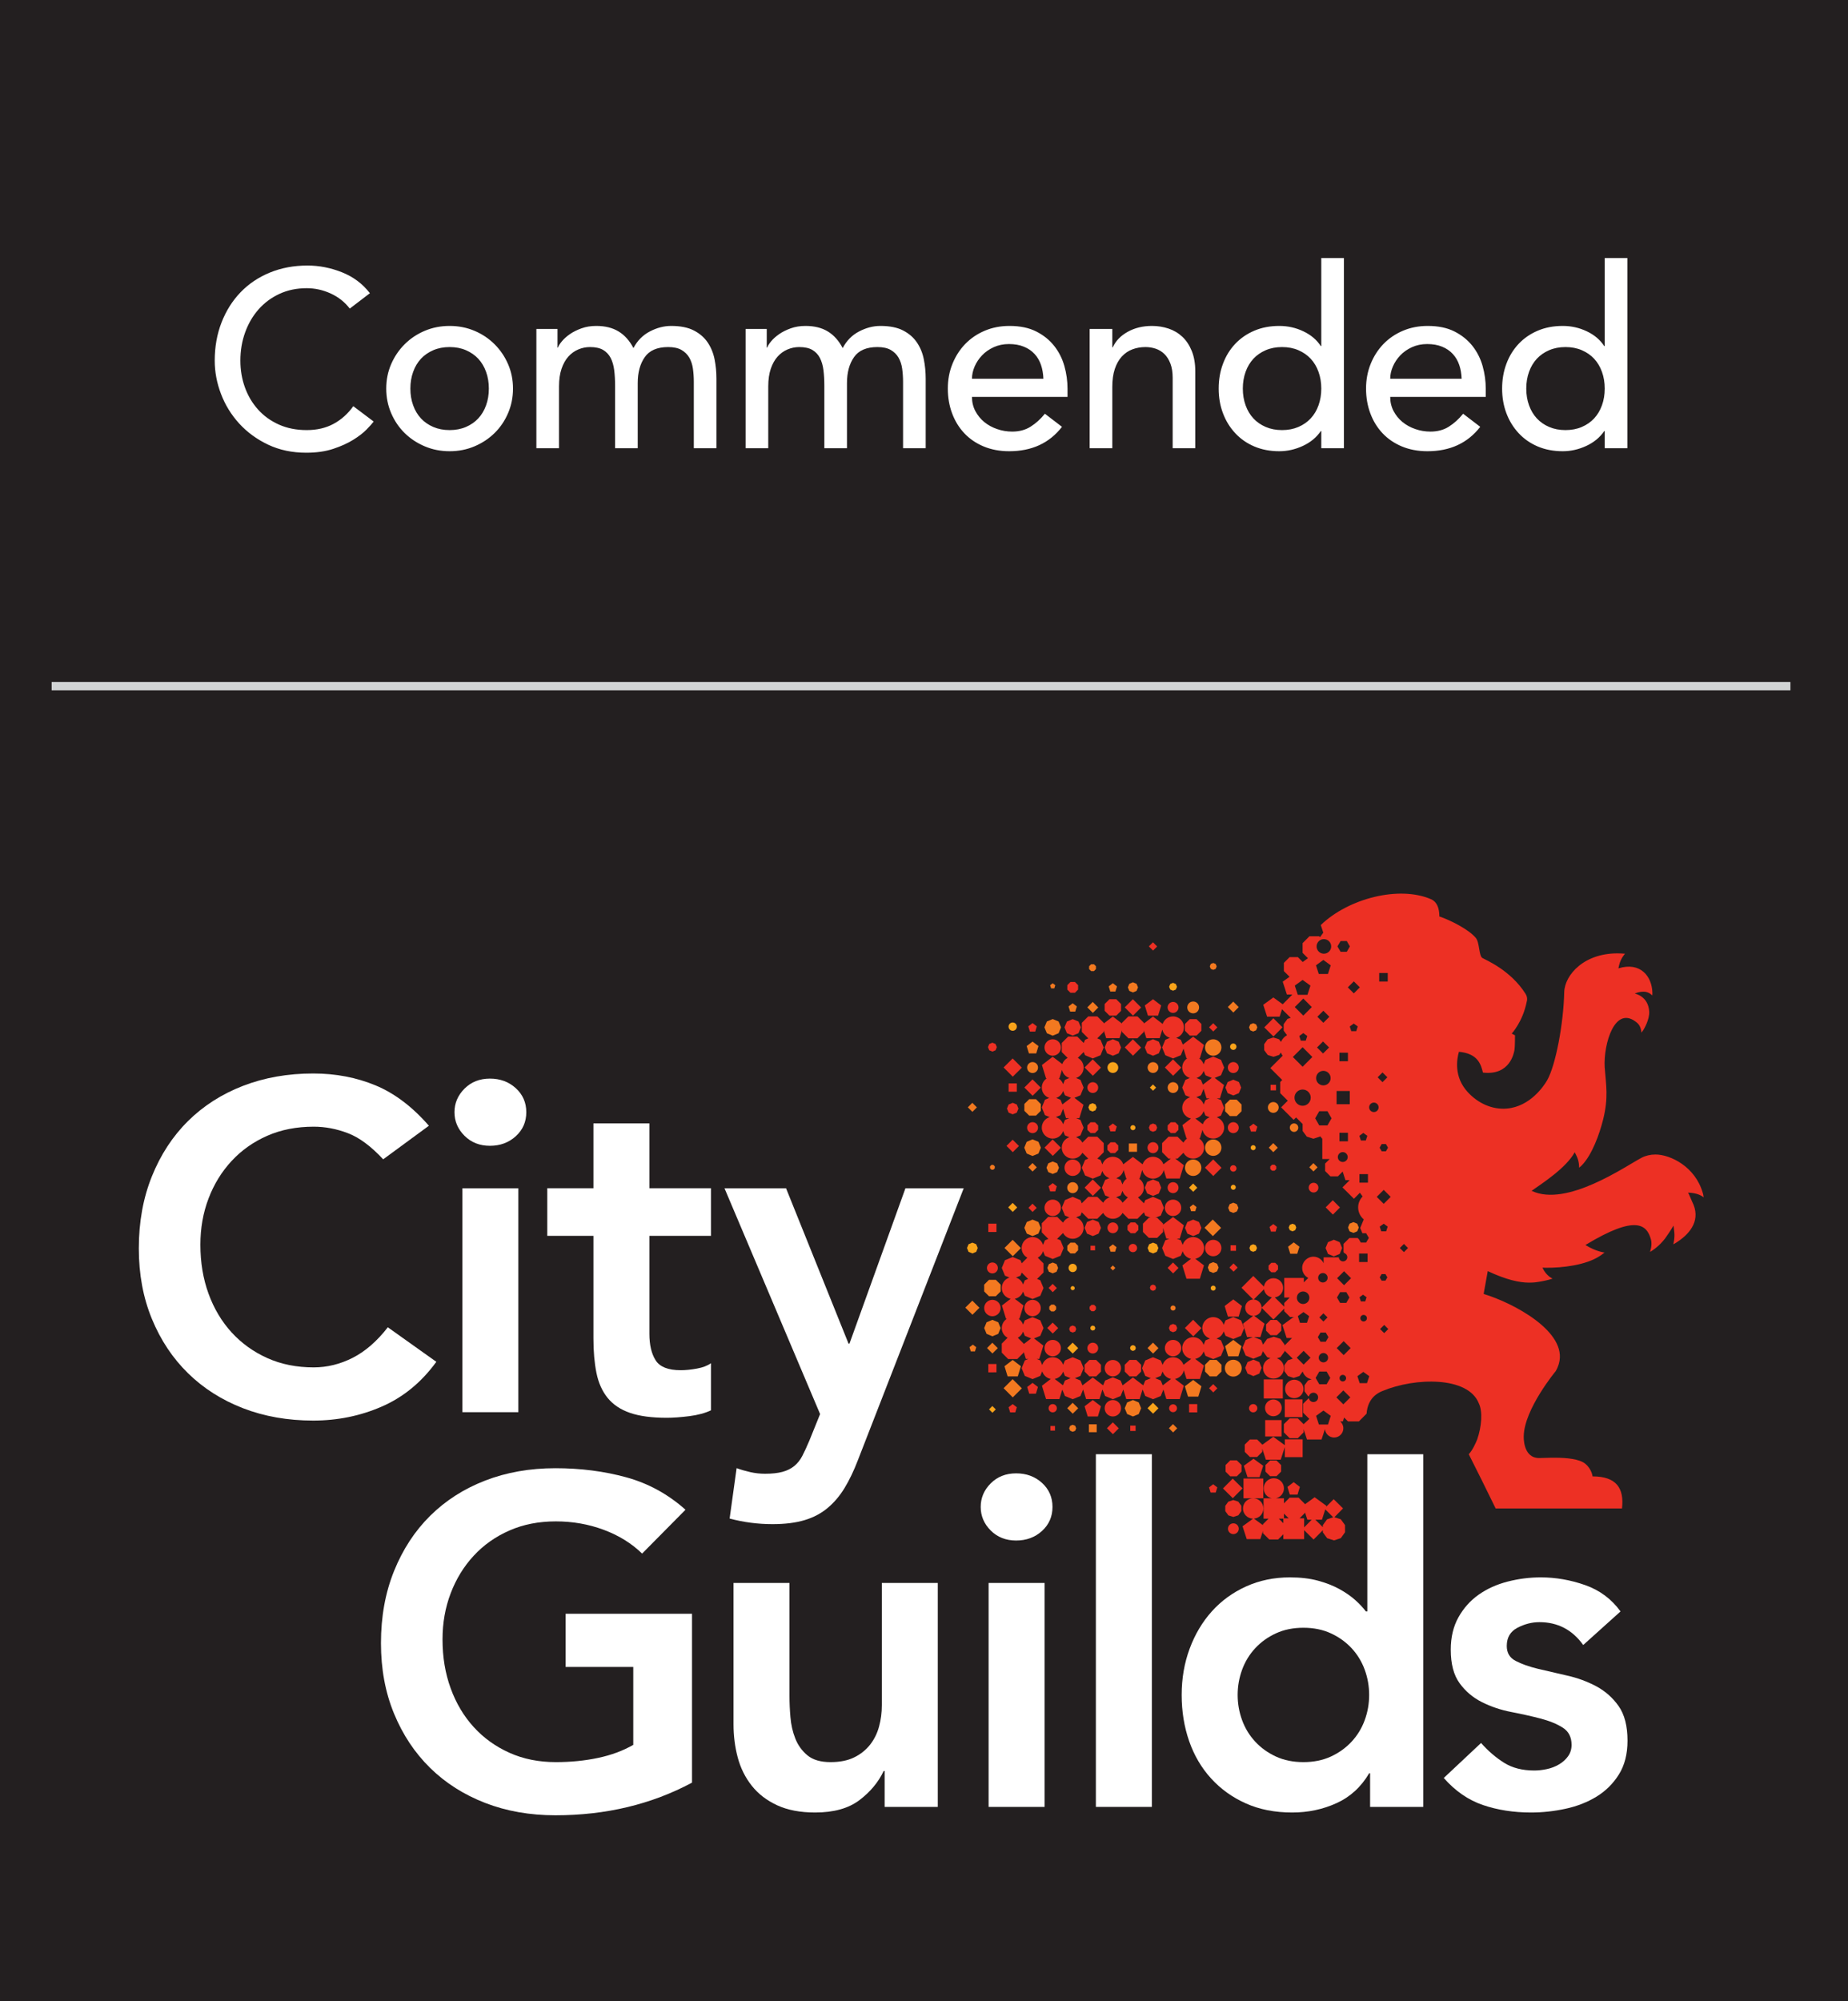<svg preserveAspectRatio="xMidYMax meet" viewBox="0 0 182 197" version="1.1" xmlns="http://www.w3.org/2000/svg" xmlns:xlink="http://www.w3.org/1999/xlink">
    <title>City &amp; Guilds Logo</title>
    <g id="City-and-guilds/black" stroke="none" stroke-width="1" fill="none" fill-rule="evenodd">
        <g id="Group-155">
            <polygon id="Fill-1" fill="#231F20" points="0 197 182 197 182 0 0 0"></polygon>
            <polygon id="Fill-2" fill="#D1D3D4" points="5.087 67.961 176.33 67.961 176.33 67.139 5.087 67.139"></polygon>
            <g id="Group-154" transform="translate(13, 24.822)">
                <path d="M23.429,4.045 C22.718,3.121 21.806,2.436 20.692,1.99 C19.577,1.545 18.442,1.32 17.285,1.32 C15.932,1.32 14.694,1.553 13.571,2.016 C12.448,2.477 11.487,3.125 10.686,3.959 C9.884,4.793 9.261,5.784 8.815,6.932 C8.369,8.079 8.147,9.33 8.147,10.684 C8.147,11.789 8.353,12.885 8.767,13.966 C9.178,15.048 9.777,16.018 10.561,16.877 C11.345,17.734 12.295,18.428 13.409,18.957 C14.525,19.485 15.775,19.748 17.162,19.748 C18.168,19.748 19.057,19.621 19.825,19.365 C20.593,19.109 21.249,18.813 21.794,18.473 C22.338,18.135 22.776,17.797 23.107,17.458 C23.437,17.12 23.667,16.859 23.8,16.678 L21.794,15.167 C21.266,15.91 20.621,16.488 19.862,16.9 C19.103,17.313 18.219,17.52 17.212,17.52 C16.188,17.52 15.272,17.338 14.462,16.975 C13.653,16.611 12.968,16.117 12.407,15.489 C11.845,14.861 11.416,14.135 11.118,13.31 C10.822,12.484 10.673,11.609 10.673,10.684 C10.673,9.693 10.829,8.764 11.144,7.898 C11.457,7.031 11.899,6.275 12.469,5.631 C13.038,4.987 13.723,4.479 14.525,4.108 C15.325,3.736 16.221,3.551 17.212,3.551 C18.021,3.551 18.805,3.724 19.565,4.07 C20.325,4.418 20.952,4.912 21.447,5.557 L23.429,4.045 Z M27.689,11.786 C27.87,11.282 28.126,10.854 28.456,10.498 C28.786,10.143 29.191,9.863 29.67,9.656 C30.149,9.449 30.686,9.346 31.281,9.346 C31.874,9.346 32.411,9.449 32.89,9.656 C33.369,9.863 33.773,10.143 34.104,10.498 C34.434,10.854 34.69,11.282 34.871,11.786 C35.053,12.291 35.144,12.838 35.144,13.434 C35.144,14.027 35.053,14.577 34.871,15.081 C34.69,15.584 34.434,16.014 34.104,16.368 C33.773,16.725 33.369,17.004 32.89,17.211 C32.411,17.417 31.874,17.52 31.281,17.52 C30.686,17.52 30.149,17.417 29.67,17.211 C29.191,17.004 28.786,16.725 28.456,16.368 C28.126,16.014 27.87,15.584 27.689,15.081 C27.507,14.577 27.416,14.027 27.416,13.434 C27.416,12.838 27.507,12.291 27.689,11.786 L27.689,11.786 Z M25.522,15.849 C25.844,16.601 26.285,17.252 26.847,17.806 C27.408,18.359 28.069,18.796 28.828,19.118 C29.588,19.441 30.405,19.601 31.281,19.601 C32.156,19.601 32.972,19.441 33.733,19.118 C34.492,18.796 35.153,18.359 35.713,17.806 C36.276,17.252 36.717,16.601 37.038,15.849 C37.361,15.097 37.522,14.293 37.522,13.434 C37.522,12.575 37.361,11.774 37.038,11.03 C36.717,10.288 36.276,9.635 35.713,9.074 C35.153,8.513 34.492,8.07 33.733,7.748 C32.972,7.427 32.156,7.266 31.281,7.266 C30.405,7.266 29.588,7.427 28.828,7.748 C28.069,8.07 27.408,8.513 26.847,9.074 C26.285,9.635 25.844,10.288 25.522,11.03 C25.2,11.774 25.038,12.575 25.038,13.434 C25.038,14.293 25.2,15.097 25.522,15.849 L25.522,15.849 Z M39.825,19.303 L42.055,19.303 L42.055,13.21 C42.055,12.55 42.137,11.977 42.302,11.489 C42.467,11.002 42.69,10.601 42.97,10.288 C43.251,9.975 43.577,9.739 43.95,9.582 C44.321,9.425 44.704,9.346 45.101,9.346 C45.646,9.346 46.078,9.441 46.401,9.631 C46.723,9.822 46.97,10.086 47.144,10.424 C47.318,10.762 47.432,11.162 47.491,11.625 C47.548,12.088 47.577,12.599 47.577,13.162 L47.577,19.303 L49.806,19.303 L49.806,12.889 C49.806,11.849 50.037,10.998 50.5,10.338 C50.962,9.676 51.731,9.346 52.803,9.346 C53.349,9.346 53.786,9.441 54.116,9.631 C54.447,9.822 54.702,10.072 54.884,10.387 C55.067,10.701 55.185,11.065 55.243,11.477 C55.301,11.891 55.33,12.318 55.33,12.765 L55.33,19.303 L57.559,19.303 L57.559,12.467 C57.559,11.808 57.497,11.167 57.374,10.547 C57.249,9.928 57.022,9.376 56.693,8.889 C56.362,8.401 55.908,8.009 55.33,7.711 C54.752,7.414 54.009,7.266 53.101,7.266 C52.392,7.266 51.689,7.447 50.995,7.812 C50.302,8.175 49.765,8.719 49.385,9.446 C49.006,8.719 48.519,8.175 47.924,7.812 C47.329,7.447 46.595,7.266 45.72,7.266 C45.192,7.266 44.708,7.344 44.272,7.502 C43.833,7.658 43.453,7.848 43.131,8.07 C42.809,8.293 42.546,8.529 42.339,8.777 C42.132,9.025 42.005,9.231 41.955,9.396 L41.907,9.396 L41.907,7.563 L39.825,7.563 L39.825,19.303 Z M60.432,19.303 L62.661,19.303 L62.661,13.21 C62.661,12.55 62.744,11.977 62.908,11.489 C63.074,11.002 63.297,10.601 63.578,10.288 C63.859,9.975 64.185,9.739 64.556,9.582 C64.928,9.425 65.312,9.346 65.707,9.346 C66.253,9.346 66.687,9.441 67.008,9.631 C67.33,9.822 67.578,10.086 67.752,10.424 C67.924,10.762 68.04,11.162 68.098,11.625 C68.156,12.088 68.185,12.599 68.185,13.162 L68.185,19.303 L70.414,19.303 L70.414,12.889 C70.414,11.849 70.645,10.998 71.108,10.338 C71.57,9.676 72.337,9.346 73.411,9.346 C73.955,9.346 74.393,9.441 74.725,9.631 C75.054,9.822 75.31,10.072 75.492,10.387 C75.673,10.701 75.793,11.065 75.851,11.477 C75.908,11.891 75.938,12.318 75.938,12.765 L75.938,19.303 L78.167,19.303 L78.167,12.467 C78.167,11.808 78.105,11.167 77.981,10.547 C77.858,9.928 77.63,9.376 77.299,8.889 C76.969,8.401 76.515,8.009 75.938,7.711 C75.36,7.414 74.616,7.266 73.709,7.266 C72.998,7.266 72.296,7.447 71.603,7.812 C70.909,8.175 70.372,8.719 69.992,9.446 C69.613,8.719 69.125,8.175 68.532,7.812 C67.937,7.447 67.202,7.266 66.326,7.266 C65.799,7.266 65.316,7.344 64.878,7.502 C64.44,7.658 64.061,7.848 63.74,8.07 C63.417,8.293 63.153,8.529 62.947,8.777 C62.74,9.025 62.612,9.231 62.562,9.396 L62.513,9.396 L62.513,7.563 L60.432,7.563 L60.432,19.303 Z M92.135,14.25 L92.135,13.458 C92.135,12.699 92.033,11.951 91.826,11.217 C91.619,10.482 91.285,9.822 90.823,9.234 C90.361,8.649 89.77,8.175 89.052,7.812 C88.334,7.447 87.455,7.266 86.414,7.266 C85.539,7.266 84.731,7.423 83.987,7.736 C83.243,8.051 82.604,8.484 82.067,9.036 C81.53,9.59 81.11,10.242 80.805,10.993 C80.498,11.744 80.346,12.558 80.346,13.434 C80.346,14.309 80.487,15.122 80.768,15.873 C81.047,16.624 81.448,17.277 81.969,17.829 C82.489,18.383 83.123,18.816 83.875,19.131 C84.626,19.443 85.464,19.601 86.389,19.601 C88.618,19.601 90.352,18.8 91.59,17.199 L89.907,15.91 C89.477,16.44 89.007,16.863 88.494,17.186 C87.983,17.508 87.379,17.668 86.687,17.668 C86.174,17.668 85.679,17.586 85.2,17.42 C84.721,17.256 84.3,17.024 83.938,16.729 C83.575,16.43 83.282,16.07 83.058,15.65 C82.835,15.229 82.724,14.763 82.724,14.25 L92.135,14.25 Z M82.724,12.467 C82.724,12.07 82.811,11.671 82.984,11.266 C83.158,10.861 83.401,10.494 83.715,10.164 C84.028,9.834 84.412,9.566 84.866,9.358 C85.321,9.152 85.821,9.049 86.365,9.049 C86.926,9.049 87.417,9.137 87.838,9.31 C88.259,9.482 88.61,9.722 88.891,10.027 C89.172,10.334 89.382,10.692 89.523,11.106 C89.662,11.518 89.742,11.973 89.758,12.467 L82.724,12.467 Z M94.315,19.303 L96.545,19.303 L96.545,13.26 C96.545,12.583 96.627,11.996 96.791,11.502 C96.957,11.006 97.188,10.597 97.485,10.275 C97.783,9.953 98.129,9.718 98.526,9.57 C98.922,9.421 99.352,9.346 99.815,9.346 C100.16,9.346 100.494,9.399 100.817,9.507 C101.139,9.615 101.424,9.788 101.672,10.027 C101.92,10.268 102.117,10.581 102.266,10.969 C102.414,11.357 102.49,11.823 102.49,12.368 L102.49,19.303 L104.718,19.303 L104.718,11.748 C104.718,10.973 104.602,10.301 104.371,9.731 C104.14,9.16 103.83,8.694 103.442,8.331 C103.055,7.969 102.6,7.699 102.08,7.525 C101.56,7.353 101.02,7.266 100.457,7.266 C99.549,7.266 98.748,7.461 98.056,7.848 C97.362,8.235 96.875,8.744 96.594,9.371 L96.545,9.371 L96.545,7.563 L94.315,7.563 L94.315,19.303 Z M119.356,0.578 L117.126,0.578 L117.126,9.248 L117.078,9.248 C116.681,8.637 116.112,8.153 115.367,7.799 C114.625,7.443 113.834,7.266 112.991,7.266 C112.082,7.266 111.261,7.423 110.527,7.736 C109.791,8.051 109.164,8.484 108.644,9.036 C108.123,9.59 107.723,10.242 107.444,10.993 C107.161,11.744 107.022,12.558 107.022,13.434 C107.022,14.309 107.161,15.117 107.444,15.861 C107.723,16.604 108.123,17.256 108.644,17.816 C109.164,18.379 109.791,18.816 110.527,19.131 C111.261,19.443 112.082,19.601 112.991,19.601 C113.783,19.601 114.555,19.428 115.307,19.08 C116.058,18.733 116.649,18.248 117.078,17.619 L117.126,17.619 L117.126,19.303 L119.356,19.303 L119.356,0.578 Z M111.653,17.211 C111.174,17.004 110.77,16.725 110.44,16.368 C110.11,16.014 109.854,15.584 109.672,15.081 C109.491,14.577 109.399,14.027 109.399,13.434 C109.399,12.838 109.491,12.291 109.672,11.786 C109.854,11.282 110.11,10.854 110.44,10.498 C110.77,10.143 111.174,9.863 111.653,9.656 C112.132,9.449 112.668,9.346 113.263,9.346 C113.858,9.346 114.395,9.449 114.873,9.656 C115.352,9.863 115.756,10.143 116.086,10.498 C116.417,10.854 116.673,11.282 116.854,11.786 C117.036,12.291 117.126,12.838 117.126,13.434 C117.126,14.027 117.036,14.577 116.854,15.081 C116.673,15.584 116.417,16.014 116.086,16.368 C115.756,16.725 115.352,17.004 114.873,17.211 C114.395,17.417 113.858,17.52 113.263,17.52 C112.668,17.52 112.132,17.417 111.653,17.211 L111.653,17.211 Z M133.325,14.25 L133.325,13.458 C133.325,12.699 133.223,11.951 133.016,11.217 C132.809,10.482 132.475,9.822 132.013,9.234 C131.551,8.649 130.959,8.175 130.242,7.812 C129.524,7.447 128.645,7.266 127.604,7.266 C126.729,7.266 125.92,7.423 125.177,7.736 C124.434,8.051 123.793,8.484 123.257,9.036 C122.72,9.59 122.299,10.242 121.994,10.993 C121.689,11.744 121.535,12.558 121.535,13.434 C121.535,14.309 121.676,15.122 121.957,15.873 C122.237,16.624 122.637,17.277 123.158,17.829 C123.678,18.383 124.314,18.816 125.065,19.131 C125.817,19.443 126.655,19.601 127.579,19.601 C129.809,19.601 131.541,18.8 132.781,17.199 L131.096,15.91 C130.666,16.44 130.196,16.863 129.685,17.186 C129.173,17.508 128.57,17.668 127.877,17.668 C127.365,17.668 126.869,17.586 126.391,17.42 C125.91,17.256 125.491,17.024 125.127,16.729 C124.764,16.43 124.471,16.07 124.247,15.65 C124.026,15.229 123.914,14.763 123.914,14.25 L133.325,14.25 Z M123.914,12.467 C123.914,12.07 124,11.671 124.174,11.266 C124.348,10.861 124.59,10.494 124.905,10.164 C125.218,9.834 125.602,9.566 126.056,9.358 C126.51,9.152 127.01,9.049 127.555,9.049 C128.116,9.049 128.607,9.137 129.028,9.31 C129.449,9.482 129.799,9.722 130.08,10.027 C130.362,10.334 130.572,10.692 130.713,11.106 C130.853,11.518 130.932,11.973 130.948,12.467 L123.914,12.467 Z M147.271,0.578 L145.041,0.578 L145.041,9.248 L144.992,9.248 C144.596,8.637 144.026,8.153 143.282,7.799 C142.539,7.443 141.746,7.266 140.905,7.266 C139.996,7.266 139.174,7.423 138.44,7.736 C137.705,8.051 137.077,8.484 136.558,9.036 C136.037,9.59 135.637,10.242 135.357,10.993 C135.076,11.744 134.936,12.558 134.936,13.434 C134.936,14.309 135.076,15.117 135.357,15.861 C135.637,16.604 136.037,17.256 136.558,17.816 C137.077,18.379 137.705,18.816 138.44,19.131 C139.174,19.443 139.996,19.601 140.905,19.601 C141.698,19.601 142.469,19.428 143.221,19.08 C143.971,18.733 144.562,18.248 144.992,17.619 L145.041,17.619 L145.041,19.303 L147.271,19.303 L147.271,0.578 Z M139.567,17.211 C139.088,17.004 138.684,16.725 138.354,16.368 C138.024,16.014 137.768,15.584 137.586,15.081 C137.405,14.577 137.314,14.027 137.314,13.434 C137.314,12.838 137.405,12.291 137.586,11.786 C137.768,11.282 138.024,10.854 138.354,10.498 C138.684,10.143 139.088,9.863 139.567,9.656 C140.046,9.449 140.583,9.346 141.178,9.346 C141.772,9.346 142.308,9.449 142.787,9.656 C143.266,9.863 143.67,10.143 144.001,10.498 C144.33,10.854 144.586,11.282 144.768,11.786 C144.95,12.291 145.041,12.838 145.041,13.434 C145.041,14.027 144.95,14.577 144.768,15.081 C144.586,15.584 144.33,16.014 144.001,16.368 C143.67,16.725 143.266,17.004 142.787,17.211 C142.308,17.417 141.772,17.52 141.178,17.52 C140.583,17.52 140.046,17.417 139.567,17.211 L139.567,17.211 Z" id="Fill-3" fill="#FFFFFF"></path>
                <path d="M24.738,89.312 C23.543,88.026 22.387,87.168 21.27,86.742 C20.152,86.312 19.026,86.099 17.895,86.099 C16.212,86.099 14.686,86.395 13.324,86.993 C11.96,87.591 10.791,88.416 9.81,89.474 C8.832,90.529 8.071,91.763 7.537,93.171 C7.001,94.579 6.735,96.094 6.735,97.718 C6.735,99.463 7.001,101.07 7.537,102.54 C8.071,104.008 8.832,105.281 9.81,106.353 C10.791,107.424 11.96,108.266 13.324,108.879 C14.686,109.492 16.212,109.796 17.895,109.796 C19.21,109.796 20.489,109.484 21.73,108.856 C22.969,108.228 24.125,107.225 25.195,105.849 L29.973,109.248 C28.503,111.267 26.713,112.737 24.599,113.654 C22.488,114.575 20.237,115.032 17.848,115.032 C15.338,115.032 13.034,114.627 10.936,113.817 C8.838,113.004 7.032,111.856 5.517,110.371 C4.001,108.888 2.815,107.103 1.958,105.02 C1.1,102.939 0.671,100.626 0.671,98.085 C0.671,95.481 1.1,93.118 1.958,90.99 C2.815,88.861 4.001,87.046 5.517,85.546 C7.032,84.046 8.838,82.891 10.936,82.079 C13.034,81.269 15.338,80.862 17.848,80.862 C20.053,80.862 22.097,81.252 23.981,82.032 C25.863,82.814 27.615,84.139 29.239,86.007 L24.738,89.312 Z" id="Fill-5" fill="#FFFFFF"></path>
                <path d="M32.541,114.206 L38.05,114.206 L38.05,92.161 L32.541,92.161 L32.541,114.206 Z M31.759,84.673 C31.759,83.787 32.088,83.013 32.746,82.355 C33.404,81.696 34.24,81.366 35.25,81.366 C36.259,81.366 37.109,81.681 37.797,82.308 C38.487,82.937 38.832,83.726 38.832,84.673 C38.832,85.624 38.487,86.411 37.797,87.038 C37.109,87.667 36.259,87.98 35.25,87.98 C34.24,87.98 33.404,87.652 32.746,86.993 C32.088,86.337 31.759,85.563 31.759,84.673 L31.759,84.673 Z" id="Fill-7" fill="#FFFFFF"></path>
                <path d="M40.898,96.846 L40.898,92.16 L45.444,92.16 L45.444,85.777 L50.956,85.777 L50.956,92.16 L57.019,92.16 L57.019,96.846 L50.956,96.846 L50.956,106.492 C50.956,107.591 51.163,108.464 51.578,109.109 C51.99,109.751 52.809,110.074 54.035,110.074 C54.523,110.074 55.059,110.02 55.641,109.912 C56.224,109.806 56.682,109.63 57.019,109.384 L57.019,114.023 C56.437,114.3 55.725,114.49 54.883,114.597 C54.041,114.703 53.3,114.757 52.657,114.757 C51.185,114.757 49.983,114.597 49.05,114.276 C48.115,113.953 47.383,113.464 46.846,112.805 C46.31,112.147 45.943,111.329 45.743,110.349 C45.544,109.368 45.444,108.236 45.444,106.949 L45.444,96.846 L40.898,96.846 Z" id="Fill-9" fill="#FFFFFF"></path>
                <path d="M58.351,92.161 L64.413,92.161 L70.567,107.454 L70.66,107.454 L76.172,92.161 L81.911,92.161 L71.487,118.936 C71.088,119.977 70.652,120.89 70.177,121.669 C69.702,122.45 69.144,123.108 68.5,123.643 C67.858,124.179 67.101,124.579 66.226,124.838 C65.354,125.098 64.305,125.229 63.082,125.229 C61.641,125.229 60.234,125.045 58.857,124.678 L59.545,119.716 C59.973,119.872 60.424,120.001 60.9,120.108 C61.374,120.215 61.856,120.268 62.347,120.268 C63.018,120.268 63.586,120.207 64.047,120.085 C64.506,119.964 64.896,119.769 65.217,119.511 C65.538,119.251 65.808,118.914 66.021,118.501 C66.234,118.087 66.464,117.589 66.709,117.008 L67.767,114.39 L58.351,92.161 Z" id="Fill-10" fill="#FFFFFF"></path>
                <path d="M55.154,150.678 C51.144,152.822 46.657,153.892 41.698,153.892 C39.186,153.892 36.882,153.486 34.784,152.676 C32.687,151.865 30.881,150.717 29.365,149.232 C27.849,147.745 26.663,145.962 25.806,143.88 C24.947,141.798 24.519,139.488 24.519,136.945 C24.519,134.343 24.947,131.978 25.806,129.849 C26.663,127.722 27.849,125.907 29.365,124.406 C30.881,122.907 32.687,121.749 34.784,120.939 C36.882,120.128 39.186,119.722 41.698,119.722 C44.178,119.722 46.504,120.02 48.678,120.618 C50.852,121.214 52.795,122.28 54.511,123.81 L50.239,128.127 C49.198,127.116 47.936,126.335 46.45,125.784 C44.966,125.232 43.397,124.957 41.743,124.957 C40.059,124.957 38.535,125.255 37.172,125.855 C35.809,126.45 34.637,127.277 33.659,128.333 C32.68,129.39 31.922,130.622 31.387,132.031 C30.849,133.439 30.582,134.955 30.582,136.577 C30.582,138.324 30.849,139.931 31.387,141.4 C31.922,142.869 32.68,144.14 33.659,145.212 C34.637,146.285 35.809,147.125 37.172,147.738 C38.535,148.351 40.059,148.657 41.743,148.657 C43.214,148.657 44.598,148.519 45.899,148.243 C47.201,147.968 48.356,147.54 49.367,146.958 L49.367,139.287 L42.707,139.287 L42.707,134.052 L55.154,134.052 L55.154,150.678 Z" id="Fill-11" fill="#FFFFFF"></path>
                <path d="M79.357,153.065 L74.122,153.065 L74.122,149.53 L74.03,149.53 C73.509,150.629 72.714,151.588 71.642,152.399 C70.57,153.211 69.116,153.618 67.277,153.618 C65.809,153.618 64.562,153.378 63.537,152.905 C62.509,152.43 61.675,151.788 61.032,150.975 C60.391,150.165 59.931,149.237 59.654,148.196 C59.378,147.157 59.241,146.071 59.241,144.935 L59.241,131.02 L64.752,131.02 L64.752,142.18 C64.752,142.794 64.781,143.474 64.845,144.223 C64.906,144.975 65.066,145.678 65.326,146.337 C65.588,146.996 65.985,147.547 66.52,147.991 C67.057,148.434 67.813,148.657 68.794,148.657 C69.713,148.657 70.485,148.503 71.113,148.196 C71.741,147.891 72.262,147.477 72.676,146.958 C73.088,146.436 73.389,145.839 73.571,145.166 C73.755,144.493 73.847,143.788 73.847,143.053 L73.847,131.02 L79.357,131.02 L79.357,153.065 Z" id="Fill-12" fill="#FFFFFF"></path>
                <path d="M84.363,153.066 L89.876,153.066 L89.876,131.021 L84.363,131.021 L84.363,153.066 Z M83.584,123.534 C83.584,122.646 83.913,121.873 84.57,121.214 C85.23,120.557 86.063,120.228 87.075,120.228 C88.084,120.228 88.934,120.542 89.623,121.169 C90.309,121.796 90.655,122.585 90.655,123.534 C90.655,124.483 90.309,125.271 89.623,125.899 C88.934,126.526 88.084,126.841 87.075,126.841 C86.063,126.841 85.23,126.512 84.57,125.855 C83.913,125.195 83.584,124.423 83.584,123.534 L83.584,123.534 Z" id="Fill-13" fill="#FFFFFF"></path>
                <polygon id="Fill-14" fill="#FFFFFF" points="94.927 153.066 100.44 153.066 100.44 118.345 94.927 118.345"></polygon>
                <path d="M121.934,149.759 L121.84,149.759 C121.046,151.107 119.973,152.087 118.625,152.698 C117.28,153.31 115.826,153.618 114.262,153.618 C112.549,153.618 111.026,153.319 109.695,152.721 C108.362,152.125 107.222,151.306 106.273,150.264 C105.323,149.224 104.603,147.998 104.113,146.591 C103.623,145.181 103.377,143.666 103.377,142.042 C103.377,140.42 103.638,138.904 104.159,137.497 C104.679,136.089 105.407,134.864 106.341,133.822 C107.276,132.78 108.4,131.962 109.717,131.364 C111.034,130.768 112.472,130.469 114.035,130.469 C115.077,130.469 115.993,130.576 116.788,130.791 C117.584,131.005 118.288,131.28 118.904,131.617 C119.517,131.954 120.035,132.315 120.465,132.697 C120.894,133.08 121.244,133.455 121.52,133.822 L121.66,133.822 L121.66,118.345 L127.168,118.345 L127.168,153.066 L121.934,153.066 L121.934,149.759 Z M108.89,142.042 C108.89,142.901 109.037,143.728 109.327,144.523 C109.619,145.32 110.046,146.024 110.614,146.636 C111.179,147.249 111.86,147.738 112.657,148.107 C113.451,148.474 114.356,148.657 115.367,148.657 C116.374,148.657 117.28,148.474 118.074,148.107 C118.87,147.738 119.551,147.249 120.119,146.636 C120.685,146.024 121.115,145.32 121.405,144.523 C121.697,143.728 121.84,142.901 121.84,142.042 C121.84,141.187 121.697,140.361 121.405,139.564 C121.115,138.767 120.685,138.064 120.119,137.45 C119.551,136.839 118.87,136.347 118.074,135.981 C117.28,135.613 116.374,135.429 115.367,135.429 C114.356,135.429 113.451,135.613 112.657,135.981 C111.86,136.347 111.179,136.839 110.614,137.45 C110.046,138.064 109.619,138.767 109.327,139.564 C109.037,140.361 108.89,141.187 108.89,142.042 L108.89,142.042 Z" id="Fill-15" fill="#FFFFFF"></path>
                <path d="M142.923,137.128 C141.851,135.628 140.411,134.878 138.607,134.878 C137.87,134.878 137.152,135.063 136.445,135.429 C135.741,135.798 135.393,136.394 135.393,137.22 C135.393,137.896 135.679,138.386 136.264,138.69 C136.845,138.997 137.579,139.256 138.468,139.472 C139.356,139.685 140.314,139.907 141.339,140.138 C142.363,140.366 143.32,140.719 144.209,141.192 C145.096,141.669 145.832,142.319 146.413,143.145 C146.991,143.971 147.285,145.105 147.285,146.544 C147.285,147.86 147.001,148.972 146.435,149.873 C145.869,150.777 145.132,151.504 144.232,152.056 C143.328,152.607 142.311,153.006 141.178,153.25 C140.043,153.495 138.91,153.618 137.777,153.618 C136.063,153.618 134.486,153.37 133.048,152.882 C131.606,152.392 130.321,151.504 129.189,150.218 L132.862,146.773 C133.567,147.569 134.327,148.219 135.137,148.726 C135.948,149.232 136.935,149.483 138.101,149.483 C138.495,149.483 138.91,149.438 139.339,149.345 C139.77,149.255 140.166,149.101 140.532,148.886 C140.9,148.673 141.198,148.404 141.428,148.082 C141.659,147.761 141.776,147.387 141.776,146.958 C141.776,146.192 141.484,145.624 140.9,145.259 C140.319,144.891 139.584,144.592 138.697,144.362 C137.81,144.132 136.852,143.918 135.825,143.72 C134.802,143.522 133.844,143.2 132.956,142.755 C132.069,142.313 131.331,141.69 130.752,140.894 C130.17,140.099 129.878,138.997 129.878,137.588 C129.878,136.363 130.131,135.3 130.636,134.396 C131.142,133.493 131.808,132.749 132.633,132.168 C133.461,131.587 134.408,131.159 135.484,130.883 C136.554,130.607 137.64,130.469 138.744,130.469 C140.213,130.469 141.666,130.721 143.107,131.227 C144.546,131.732 145.708,132.597 146.596,133.822 L142.923,137.128 Z" id="Fill-16" fill="#FFFFFF"></path>
                <polygon id="Fill-17" fill="#ED3024" points="97.171 78.876 97.408 78.303 97.171 77.731 96.6 77.493 96.027 77.731 95.79 78.303 96.027 78.876 96.6 79.114"></polygon>
                <polygon id="Fill-18" fill="#ED3024" points="100.554 86.603 100.842 86.484 100.963 86.195 100.842 85.906 100.554 85.787 100.266 85.906 100.144 86.195 100.266 86.484"></polygon>
                <polygon id="Fill-19" fill="#ED3024" points="93.814 80.272 94.629 81.087 95.43 80.284 94.618 79.469"></polygon>
                <path d="M100.554,87.625 C100.255,87.625 100.013,87.866 100.013,88.166 C100.013,88.464 100.255,88.705 100.554,88.705 C100.852,88.705 101.091,88.464 101.091,88.166 C101.091,87.866 100.852,87.625 100.554,87.625" id="Fill-20" fill="#ED3024"></path>
                <polygon id="Fill-21" fill="#ED3024" points="103.337 80.284 102.522 79.47 101.72 80.272 102.534 81.089"></polygon>
                <polygon id="Fill-22" fill="#ED3024" points="94.405 85.663 94.092 85.975 94.092 86.415 94.405 86.726 94.842 86.726 95.155 86.415 95.155 85.975 94.842 85.663"></polygon>
                <polygon id="Fill-23" fill="#ED3024" points="102.307 85.663 101.996 85.975 101.996 86.415 102.307 86.726 102.749 86.726 103.058 86.415 103.058 85.975 102.749 85.663"></polygon>
                <polygon id="Fill-24" fill="#ED3024" points="100.554 79.114 101.126 78.876 101.364 78.302 101.126 77.731 100.554 77.493 99.983 77.731 99.744 78.302 99.983 78.876"></polygon>
                <polygon id="Fill-25" fill="#ED3024" points="99.385 78.31 98.57 77.496 97.769 78.296 98.581 79.113"></polygon>
                <path d="M95.155,82.25 C95.155,81.956 94.917,81.719 94.624,81.719 C94.331,81.719 94.092,81.956 94.092,82.25 C94.092,82.544 94.331,82.78 94.624,82.78 C94.917,82.78 95.155,82.544 95.155,82.25" id="Fill-26" fill="#ED3024"></path>
                <path d="M105.675,98.046 C105.675,98.493 106.037,98.855 106.484,98.855 C106.931,98.855 107.293,98.493 107.293,98.046 C107.293,97.601 106.931,97.237 106.484,97.237 C106.037,97.237 105.675,97.601 105.675,98.046" id="Fill-27" fill="#ED3024"></path>
                <polygon id="Fill-28" fill="#ED3024" points="96.357 86.562 96.836 86.564 96.987 86.084 96.599 85.787 96.211 86.084"></polygon>
                <path d="M101.72,94.087 C101.72,94.534 102.08,94.896 102.529,94.896 C102.973,94.896 103.337,94.534 103.337,94.087 C103.337,93.64 102.973,93.278 102.529,93.278 C102.08,93.278 101.72,93.64 101.72,94.087" id="Fill-29" fill="#ED3024"></path>
                <polygon id="Fill-30" fill="#ED3024" points="102.522 99.468 101.99 100.002 102.531 100.546 103.067 100.01"></polygon>
                <path d="M103.067,92.105 C103.067,91.805 102.825,91.564 102.528,91.564 C102.23,91.564 101.989,91.805 101.989,92.105 C101.989,92.401 102.23,92.642 102.528,92.642 C102.825,92.642 103.067,92.401 103.067,92.105" id="Fill-31" fill="#ED3024"></path>
                <polygon id="Fill-32" fill="#ED3024" points="99.982 91.532 99.744 92.104 99.982 92.677 100.553 92.913 101.126 92.677 101.363 92.104 101.126 91.532 100.553 91.296"></polygon>
                <polygon id="Fill-33" fill="#ED3024" points="102.238 105.636 102.119 105.925 102.238 106.215 102.528 106.335 102.817 106.215 102.936 105.925 102.817 105.636 102.528 105.517"></polygon>
                <polygon id="Fill-34" fill="#ED3024" points="99.109 95.837 98.796 95.525 98.358 95.525 98.043 95.837 98.043 96.276 98.358 96.587 98.796 96.587 99.109 96.276"></polygon>
                <polygon id="Fill-35" fill="#ED3024" points="100.334 101.735 100.243 101.954 100.334 102.172 100.554 102.262 100.772 102.172 100.862 101.954 100.772 101.735 100.554 101.643"></polygon>
                <path d="M98.166,98.046 C98.166,98.273 98.35,98.456 98.576,98.456 C98.803,98.456 98.986,98.273 98.986,98.046 C98.986,97.82 98.803,97.638 98.576,97.638 C98.35,97.638 98.166,97.82 98.166,98.046" id="Fill-36" fill="#ED3024"></path>
                <polygon id="Fill-37" fill="#ED3024" points="103.693 105.92 104.517 106.741 105.324 105.932 104.502 105.109"></polygon>
                <path d="M101.512,111.564 L101.317,111.088 L100.77,110.862 L101.317,110.635 L101.5,110.197 C101.616,110.573 101.94,110.862 102.336,110.934 L101.512,111.564 Z M91.882,111.088 L91.686,111.559 L90.867,110.934 C91.262,110.865 91.583,110.579 91.702,110.206 L91.882,110.635 L92.429,110.862 L91.882,111.088 Z M87.815,107.507 L87.815,107.453 L87.24,106.877 C87.482,106.751 87.668,106.534 87.758,106.27 L87.93,106.689 L88.549,106.945 L87.815,107.507 Z M87.501,100.769 L87.625,100.463 L88.246,101.085 L88.259,101.085 L87.93,101.222 L87.758,101.639 C87.648,101.311 87.386,101.055 87.053,100.954 L87.501,100.769 Z M95.57,89.82 L95.386,89.376 L95.066,89.243 L95.07,89.243 L95.701,88.612 L95.701,87.718 L95.07,87.088 L94.175,87.088 L93.599,87.665 C93.467,87.416 93.243,87.224 92.972,87.138 L93.408,86.959 L93.723,86.197 L93.408,85.433 L92.987,85.258 L93.301,85.258 L93.709,83.947 L92.813,83.257 L93.408,83.011 L93.723,82.251 L93.408,81.487 L92.971,81.306 C93.408,81.168 93.723,80.76 93.723,80.278 C93.723,79.865 93.487,79.505 93.148,79.326 L93.723,78.751 L93.723,78.734 L93.861,79.066 L94.622,79.38 L95.386,79.066 L95.701,78.302 L95.386,77.543 L95.043,77.397 L95.07,77.397 L95.701,76.766 L95.701,76.606 L95.942,77.383 L97.255,77.383 L97.498,76.6 L97.498,76.766 L98.129,77.397 L99.024,77.397 L99.655,76.766 L99.655,76.603 L99.897,77.383 L101.21,77.383 L101.473,76.538 C101.552,76.928 101.841,77.24 102.219,77.353 L101.766,77.543 L101.45,78.302 L101.766,79.066 L102.529,79.38 L103.291,79.066 L103.558,78.418 L103.852,79.367 L103.938,79.367 C103.633,79.558 103.431,79.894 103.431,80.278 C103.431,80.76 103.747,81.168 104.182,81.306 L103.747,81.487 L103.43,82.251 L103.747,83.011 L104.208,83.204 C103.76,83.334 103.433,83.746 103.431,84.237 C103.43,84.76 103.803,85.197 104.294,85.296 L103.447,85.947 L103.852,87.258 L103.927,87.258 C103.77,87.359 103.641,87.501 103.553,87.668 L102.973,87.088 L102.081,87.088 L101.45,87.718 L101.45,88.612 L102.081,89.243 L102.309,89.243 L101.577,89.802 C101.437,89.373 101.032,89.061 100.554,89.061 C100.075,89.061 99.671,89.373 99.529,89.803 L98.576,89.076 L97.624,89.803 C97.483,89.373 97.078,89.061 96.6,89.061 C96.114,89.061 95.704,89.379 95.57,89.82 L95.57,89.82 Z M96.934,91.163 C97.298,91.043 97.581,90.736 97.658,90.353 L97.918,91.204 L97.985,91.204 C97.78,91.338 97.622,91.546 97.549,91.787 L97.363,91.341 L96.934,91.163 Z M97.554,93.585 C97.419,93.332 97.19,93.138 96.908,93.055 L97.363,92.868 L97.547,92.421 C97.634,92.698 97.826,92.927 98.077,93.059 L97.554,93.585 Z M91.628,83.906 L91.441,83.447 L91.019,83.269 C91.344,83.162 91.599,82.903 91.702,82.579 L91.882,83.011 L92.48,83.257 L91.628,83.906 Z M91.882,85.433 L91.702,85.865 C91.594,85.525 91.321,85.258 90.979,85.159 L91.438,84.971 L91.702,84.337 L91.984,85.255 L92.307,85.257 L91.882,85.433 Z M91.332,81.343 L91.591,80.507 C91.674,80.885 91.953,81.191 92.318,81.306 L91.882,81.487 L91.702,81.918 C91.625,81.678 91.465,81.477 91.257,81.343 L91.332,81.343 Z M105.537,84.562 L105.72,85.004 L106.132,85.177 C105.815,85.287 105.566,85.54 105.46,85.859 L104.725,85.296 C105.11,85.218 105.422,84.934 105.537,84.562 L105.537,84.562 Z M105.272,83.011 L105.535,82.373 L105.827,83.311 L106.129,83.311 L105.724,83.48 L105.54,83.919 C105.434,83.576 105.157,83.303 104.809,83.204 L105.272,83.011 Z M105.537,80.6 L105.724,81.04 L106.339,81.297 L105.466,81.962 L105.272,81.487 L104.835,81.306 C105.171,81.201 105.435,80.934 105.537,80.6 L105.537,80.6 Z M107.247,107.135 L106.807,106.954 C107.145,106.849 107.411,106.582 107.513,106.245 L107.7,106.689 L108.46,107.004 L109.223,106.689 L109.538,105.924 L109.223,105.163 L108.46,104.847 L107.7,105.163 L107.513,105.606 C107.378,105.168 106.967,104.847 106.484,104.847 C105.889,104.847 105.407,105.329 105.407,105.924 C105.407,106.409 105.724,106.816 106.16,106.954 L105.724,107.135 L105.537,107.579 C105.401,107.139 104.991,106.82 104.509,106.82 C103.914,106.82 103.431,107.302 103.431,107.9 C103.431,108.428 103.811,108.867 104.315,108.96 L103.553,109.54 C103.412,109.109 103.006,108.796 102.529,108.796 C102.044,108.796 101.635,109.115 101.5,109.552 L101.317,109.112 L100.554,108.796 L99.791,109.112 L99.475,109.876 L99.791,110.635 L100.34,110.862 L99.791,111.088 L99.593,111.566 L98.576,110.79 L97.559,111.567 L97.363,111.088 L96.6,110.775 L95.837,111.088 L95.64,111.566 L94.622,110.79 L93.604,111.567 L93.408,111.088 L92.859,110.862 L93.408,110.635 L93.723,109.876 L93.408,109.112 L92.645,108.796 L91.882,109.112 L91.702,109.543 C91.565,109.111 91.155,108.796 90.678,108.796 C90.187,108.796 89.776,109.121 89.644,109.567 L89.453,109.112 L89.094,108.963 L89.351,108.963 L89.757,107.65 L88.836,106.945 L89.453,106.689 L89.771,105.924 L89.453,105.163 L88.692,104.847 L87.93,105.163 L87.758,105.582 C87.678,105.344 87.521,105.147 87.313,105.016 L87.393,105.016 L87.801,103.703 L86.936,103.043 C87.323,102.971 87.635,102.695 87.758,102.329 L87.93,102.748 L88.692,103.062 L89.453,102.748 L89.771,101.984 L89.453,101.222 L89.126,101.085 L89.14,101.085 L89.771,100.454 L89.771,99.561 L89.205,98.996 C89.453,98.862 89.644,98.629 89.725,98.355 L89.914,98.809 L90.678,99.124 L91.438,98.809 L91.755,98.046 L91.438,97.282 L91.076,97.133 L91.122,97.133 L91.695,96.564 C91.874,96.903 92.231,97.133 92.645,97.133 C93.24,97.133 93.723,96.651 93.723,96.058 C93.723,95.576 93.409,95.168 92.976,95.028 L93.408,94.85 L93.543,94.519 L93.543,94.534 L94.175,95.165 L95.07,95.165 L95.647,94.588 C95.825,94.933 96.185,95.165 96.6,95.165 C97.013,95.165 97.373,94.931 97.554,94.588 L98.129,95.165 L99.024,95.165 L99.655,94.534 L99.655,94.522 L99.791,94.85 L100.31,95.064 L100.144,95.064 L99.563,95.645 L99.563,96.468 L100.144,97.047 L100.965,97.047 L101.547,96.468 L101.547,96.067 L101.87,97.12 L102.162,97.12 L101.766,97.282 L101.45,98.046 L101.766,98.809 L102.529,99.124 L103.291,98.809 L103.476,98.359 C103.591,98.737 103.907,99.026 104.299,99.103 L103.447,99.755 L103.852,101.07 L105.166,101.07 L105.573,99.755 L104.718,99.103 C105.215,99.007 105.588,98.57 105.588,98.046 C105.588,97.453 105.104,96.966 104.509,96.966 C104.022,96.966 103.61,97.29 103.476,97.736 L103.291,97.282 L102.893,97.12 L103.184,97.12 L103.591,95.805 L102.527,94.993 L101.547,95.746 L101.547,95.645 L100.965,95.064 L100.798,95.064 L101.317,94.85 L101.631,94.087 L101.317,93.326 L100.554,93.008 L99.791,93.326 L99.655,93.653 L99.655,93.639 L99.074,93.059 C99.419,92.879 99.655,92.52 99.655,92.105 C99.655,91.725 99.461,91.395 99.166,91.204 L99.234,91.204 L99.496,90.353 C99.596,90.846 100.033,91.216 100.554,91.216 C101.075,91.216 101.509,90.849 101.609,90.359 L101.87,91.204 L103.184,91.204 L103.591,89.888 L102.746,89.243 L102.973,89.243 L103.553,88.665 C103.734,89.008 104.093,89.243 104.509,89.243 C105.104,89.243 105.588,88.763 105.588,88.166 C105.588,87.784 105.388,87.451 105.091,87.258 L105.166,87.258 L105.428,86.412 C105.528,86.903 105.964,87.273 106.484,87.273 C107.081,87.273 107.562,86.79 107.562,86.197 C107.562,85.722 107.258,85.322 106.833,85.177 L107.245,85.007 L107.563,84.248 L107.25,83.481 L106.84,83.311 L107.142,83.311 L107.548,81.999 L106.63,81.297 L107.247,81.04 L107.563,80.278 L107.247,79.516 L106.484,79.201 L105.724,79.516 L105.537,79.959 C105.46,79.71 105.298,79.502 105.084,79.367 L105.166,79.367 L105.573,78.052 L104.508,77.24 L103.49,78.02 L103.291,77.543 L102.837,77.353 C103.283,77.219 103.604,76.808 103.604,76.32 C103.604,75.725 103.122,75.243 102.529,75.243 C102.05,75.243 101.647,75.552 101.504,75.984 L100.554,75.257 L99.655,75.945 L99.655,75.874 L99.024,75.243 L98.129,75.243 L97.498,75.874 L97.498,75.945 L96.6,75.257 L95.701,75.942 L95.701,75.874 L95.07,75.243 L94.175,75.243 L93.543,75.874 L93.543,76.766 L94.175,77.397 L94.201,77.397 L93.861,77.543 L93.723,77.874 L93.723,77.856 L93.093,77.225 L92.199,77.225 L91.567,77.856 L91.567,78.751 L92.144,79.326 C91.898,79.454 91.71,79.672 91.622,79.936 L90.675,79.216 L89.615,80.028 L90.02,81.343 L90.096,81.343 C89.798,81.532 89.6,81.868 89.6,82.251 C89.6,82.725 89.906,83.127 90.333,83.269 L89.916,83.442 L89.6,84.204 L89.914,84.966 L90.376,85.159 C89.927,85.29 89.6,85.704 89.6,86.197 C89.6,86.79 90.082,87.273 90.678,87.273 C91.155,87.273 91.565,86.96 91.702,86.525 L91.882,86.959 L92.318,87.138 C91.882,87.276 91.567,87.683 91.567,88.166 C91.567,88.763 92.048,89.243 92.645,89.243 C93.061,89.243 93.418,89.01 93.599,88.666 L94.175,89.243 L94.183,89.243 L93.861,89.376 L93.543,90.139 L93.861,90.901 L94.622,91.216 L95.386,90.901 L95.57,90.459 C95.672,90.793 95.934,91.055 96.262,91.163 L95.837,91.341 L95.52,92.103 L95.837,92.868 L96.288,93.055 C96.012,93.138 95.78,93.332 95.647,93.585 L95.07,93.008 L94.175,93.008 L93.543,93.639 L93.543,93.657 L93.408,93.326 L92.645,93.008 L91.882,93.326 L91.567,94.087 L91.882,94.85 L92.314,95.028 C92.046,95.117 91.824,95.302 91.695,95.547 L91.122,94.978 L90.231,94.978 L89.6,95.611 L89.6,96.502 L90.231,97.133 L90.277,97.133 L89.914,97.282 L89.725,97.74 C89.592,97.293 89.181,96.966 88.692,96.966 C88.097,96.966 87.615,97.453 87.615,98.046 C87.615,98.457 87.841,98.811 88.18,98.996 L87.625,99.549 L87.501,99.243 L86.737,98.928 L85.975,99.243 L85.659,100.007 L85.975,100.769 L86.42,100.954 C85.978,101.088 85.659,101.499 85.659,101.984 C85.659,102.51 86.036,102.948 86.535,103.043 L85.673,103.703 L86.079,105.016 L86.159,105.016 C85.86,105.207 85.659,105.543 85.659,105.924 C85.659,106.338 85.891,106.698 86.232,106.877 L85.659,107.453 L85.659,108.344 L86.289,108.977 L87.183,108.977 L87.815,108.344 L87.815,108.248 L88.035,108.963 L88.29,108.963 L87.93,109.112 L87.615,109.876 L87.93,110.635 L88.692,110.951 L89.453,110.635 L89.644,110.183 C89.757,110.567 90.086,110.862 90.486,110.934 L89.615,111.602 L90.02,112.916 L91.332,112.916 L91.62,111.986 L91.882,112.615 L92.645,112.931 L93.408,112.615 L93.674,111.972 L93.965,112.916 L95.281,112.916 L95.573,111.975 L95.837,112.615 L96.6,112.931 L97.363,112.615 L97.629,111.974 L97.918,112.916 L99.234,112.916 L99.525,111.974 L99.791,112.615 L100.554,112.931 L101.317,112.615 L101.579,111.977 L101.87,112.916 L103.184,112.916 L103.591,111.602 L102.717,110.934 C103.156,110.856 103.505,110.514 103.587,110.078 L103.852,110.936 L105.166,110.936 L105.573,109.623 L104.704,108.96 C105.1,108.888 105.418,108.599 105.537,108.219 L105.724,108.662 L106.484,108.977 L107.247,108.662 L107.563,107.9 L107.247,107.135 Z" id="Fill-38" fill="#ED3024"></path>
                <polygon id="Fill-39" fill="#ED3024" points="90.669 87.356 89.866 88.16 90.683 88.975 91.486 88.171"></polygon>
                <polygon id="Fill-40" fill="#ED3024" points="97.131 88.386 97.131 87.946 96.819 87.634 96.379 87.634 96.066 87.946 96.066 88.386 96.379 88.698 96.819 88.698"></polygon>
                <polygon id="Fill-41" fill="#ED3024" points="90.269 91.97 90.425 92.472 90.928 92.472 91.082 91.97 90.678 91.659"></polygon>
                <polygon id="Fill-42" fill="#ED3024" points="95.431 92.11 94.619 91.296 93.815 92.098 94.629 92.913"></polygon>
                <polygon id="Fill-43" fill="#ED3024" points="106.478 89.321 105.666 90.133 106.49 90.957 107.302 90.145"></polygon>
                <polygon id="Fill-44" fill="#ED3024" points="104.509 95.247 103.938 95.483 103.7 96.058 103.938 96.628 104.509 96.865 105.081 96.628 105.318 96.058 105.081 95.483"></polygon>
                <path d="M90.678,94.895 C91.123,94.895 91.487,94.534 91.487,94.087 C91.487,93.639 91.123,93.278 90.678,93.278 C90.231,93.278 89.866,93.639 89.866,94.087 C89.866,94.534 90.231,94.895 90.678,94.895" id="Fill-45" fill="#ED3024"></path>
                <path d="M92.644,90.948 C93.091,90.948 93.454,90.587 93.454,90.139 C93.454,89.692 93.091,89.33 92.644,89.33 C92.2,89.33 91.835,89.692 91.835,90.139 C91.835,90.587 92.2,90.948 92.644,90.948" id="Fill-46" fill="#ED3024"></path>
                <path d="M101.72,107.899 C101.72,108.344 102.08,108.706 102.529,108.706 C102.973,108.706 103.337,108.344 103.337,107.899 C103.337,107.452 102.973,107.09 102.529,107.09 C102.08,107.09 101.72,107.452 101.72,107.899" id="Fill-47" fill="#ED3024"></path>
                <polygon id="Fill-48" fill="#ED3024" points="99.385 74.364 98.57 73.55 97.769 74.352 98.581 75.166"></polygon>
                <polygon id="Fill-49" fill="#ED3024" points="104.843 77.13 105.318 76.656 105.318 75.985 104.843 75.513 104.175 75.513 103.7 75.985 103.7 76.656 104.175 77.13"></polygon>
                <path d="M88.691,85.655 C88.394,85.655 88.154,85.897 88.154,86.196 C88.154,86.493 88.394,86.734 88.691,86.734 C88.991,86.734 89.231,86.493 89.231,86.196 C89.231,85.897 88.991,85.655 88.691,85.655" id="Fill-50" fill="#ED3024"></path>
                <polygon id="Fill-51" fill="#ED3024" points="100.963 68.356 100.55 67.944 100.144 68.349 100.557 68.761"></polygon>
                <polygon id="Fill-52" fill="#ED3024" points="92.864 72.915 93.176 72.604 93.176 72.165 92.864 71.853 92.423 71.853 92.114 72.165 92.114 72.604 92.423 72.915"></polygon>
                <polygon id="Fill-53" fill="#ED3024" points="96.936 75.166 97.408 74.692 97.408 74.022 96.936 73.55 96.265 73.55 95.79 74.022 95.79 74.692 96.265 75.166"></polygon>
                <polygon id="Fill-54" fill="#ED3024" points="92.644 77.13 93.216 76.894 93.454 76.319 93.216 75.748 92.644 75.511 92.073 75.748 91.835 76.319 92.073 76.894"></polygon>
                <polygon id="Fill-55" fill="#ED3024" points="89.502 82.255 88.686 81.441 87.885 82.244 88.698 83.058"></polygon>
                <polygon id="Fill-56" fill="#ED3024" points="88.955 76.741 89.112 76.22 88.691 75.9 88.27 76.22 88.433 76.741"></polygon>
                <path d="M90.678,79.112 C91.123,79.112 91.487,78.751 91.487,78.302 C91.487,77.856 91.123,77.495 90.678,77.495 C90.231,77.495 89.866,77.856 89.866,78.302 C89.866,78.751 90.231,79.112 90.678,79.112" id="Fill-57" fill="#ED3024"></path>
                <polygon id="Fill-58" fill="#ED3024" points="101.054 75.166 101.362 74.167 100.554 73.55 99.746 74.167 100.054 75.166"></polygon>
                <polygon id="Fill-59" fill="#ED3024" points="108.46 83.026 109.009 82.798 109.238 82.25 109.009 81.699 108.46 81.47 107.91 81.699 107.683 82.25 107.91 82.798"></polygon>
                <path d="M108.46,80.817 C108.758,80.817 109,80.575 109,80.278 C109,79.981 108.758,79.739 108.46,79.739 C108.162,79.739 107.922,79.981 107.922,80.278 C107.922,80.575 108.162,80.817 108.46,80.817" id="Fill-60" fill="#ED3024"></path>
                <path d="M108.46,89.891 C108.284,89.891 108.144,90.033 108.144,90.208 C108.144,90.384 108.284,90.527 108.46,90.527 C108.636,90.527 108.777,90.384 108.777,90.208 C108.777,90.033 108.636,89.891 108.46,89.891" id="Fill-61" fill="#ED3024"></path>
                <polygon id="Fill-62" fill="#ED3024" points="110.679 86.583 110.829 86.104 110.442 85.806 110.051 86.103 110.199 86.582"></polygon>
                <polygon id="Fill-63" fill="#ED3024" points="108.189 98.321 108.729 98.321 108.729 97.772 108.189 97.772"></polygon>
                <path d="M108.46,85.655 C108.162,85.655 107.922,85.897 107.922,86.196 C107.922,86.493 108.162,86.734 108.46,86.734 C108.758,86.734 109,86.493 109,86.196 C109,85.897 108.758,85.655 108.46,85.655" id="Fill-64" fill="#ED3024"></path>
                <polygon id="Fill-65" fill="#ED3024" points="108.988 104.802 109.311 103.753 108.46 103.103 107.611 103.753 107.933 104.802"></polygon>
                <polygon id="Fill-66" fill="#ED3024" points="106.893 76.324 106.482 75.913 106.074 76.318 106.487 76.729"></polygon>
                <polygon id="Fill-67" fill="#ED3024" points="108.488 100.375 108.892 99.971 108.483 99.558 108.077 99.964"></polygon>
                <polygon id="Fill-68" fill="#ED3024" points="84.334 110.284 85.138 110.282 85.138 109.464 84.334 109.464"></polygon>
                <polygon id="Fill-69" fill="#ED3024" points="93.814 113.627 94.124 114.628 95.124 114.628 95.43 113.627 94.623 113.009"></polygon>
                <polygon id="Fill-70" fill="#ED3024" points="96.016 115.786 96.604 116.374 97.182 115.796 96.596 115.208"></polygon>
                <path d="M96.6,113.009 C96.153,113.009 95.791,113.371 95.791,113.818 C95.791,114.265 96.153,114.628 96.6,114.628 C97.046,114.628 97.408,114.265 97.408,113.818 C97.408,113.371 97.046,113.009 96.6,113.009" id="Fill-71" fill="#ED3024"></path>
                <polygon id="Fill-72" fill="#ED3024" points="90.452 116.019 90.901 116.019 90.901 115.564 90.452 115.564"></polygon>
                <path d="M90.678,113.409 C90.449,113.409 90.269,113.591 90.269,113.817 C90.269,114.044 90.449,114.225 90.678,114.225 C90.902,114.225 91.084,114.044 91.084,113.817 C91.084,113.591 90.902,113.409 90.678,113.409" id="Fill-73" fill="#ED3024"></path>
                <path d="M102.528,113.431 C102.312,113.431 102.14,113.605 102.14,113.818 C102.14,114.033 102.312,114.206 102.528,114.206 C102.743,114.206 102.917,114.033 102.917,113.818 C102.917,113.605 102.743,113.431 102.528,113.431" id="Fill-74" fill="#ED3024"></path>
                <polygon id="Fill-75" fill="#ED3024" points="98.314 116.056 98.84 116.056 98.84 115.527 98.314 115.527"></polygon>
                <polygon id="Fill-76" fill="#ED3024" points="104.107 114.226 104.911 114.226 104.911 113.41 104.107 113.41"></polygon>
                <polygon id="Fill-77" fill="#ED3024" points="106.069 121.612 106.227 122.119 106.73 122.119 106.887 121.612 106.478 121.3"></polygon>
                <polygon id="Fill-78" fill="#ED3024" points="88.161 111.728 88.366 112.385 89.021 112.385 89.223 111.728 88.691 111.32"></polygon>
                <path d="M84.736,103.145 C84.29,103.145 83.926,103.507 83.926,103.954 C83.926,104.4 84.29,104.761 84.736,104.761 C85.183,104.761 85.546,104.4 85.546,103.954 C85.546,103.507 85.183,103.145 84.736,103.145" id="Fill-79" fill="#ED3024"></path>
                <polygon id="Fill-80" fill="#ED3024" points="84.736 78.706 85.047 78.578 85.176 78.269 85.047 77.958 84.736 77.83 84.426 77.958 84.298 78.269 84.426 78.578"></polygon>
                <polygon id="Fill-81" fill="#ED3024" points="86.333 82.657 87.14 82.657 87.14 81.841 86.333 81.841"></polygon>
                <polygon id="Fill-82" fill="#ED3024" points="86.741 88.61 87.35 88.001 86.732 87.381 86.123 87.991"></polygon>
                <polygon id="Fill-83" fill="#ED3024" points="86.328 113.722 86.484 114.226 86.989 114.226 87.144 113.722 86.736 113.41"></polygon>
                <polygon id="Fill-84" fill="#ED3024" points="87.635 80.286 86.73 79.381 85.839 80.27 86.743 81.177"></polygon>
                <polygon id="Fill-85" fill="#ED3024" points="86.335 84.716 86.736 84.882 87.137 84.716 87.302 84.315 87.137 83.915 86.736 83.749 86.335 83.915 86.169 84.315"></polygon>
                <polygon id="Fill-86" fill="#ED3024" points="84.334 96.466 85.138 96.465 85.138 95.647 84.334 95.647"></polygon>
                <polygon id="Fill-87" fill="#ED3024" points="106.073 111.849 106.486 112.261 106.892 111.856 106.481 111.445"></polygon>
                <polygon id="Fill-88" fill="#ED3024" points="88.285 94.085 88.695 94.497 89.1 94.091 88.689 93.679"></polygon>
                <path d="M84.736,100.546 C85.034,100.546 85.275,100.304 85.275,100.007 C85.275,99.71 85.034,99.468 84.736,99.468 C84.437,99.468 84.198,99.71 84.198,100.007 C84.198,100.304 84.437,100.546 84.736,100.546" id="Fill-89" fill="#ED3024"></path>
                <path d="M102.528,74.898 C102.825,74.898 103.067,74.654 103.067,74.359 C103.067,74.061 102.825,73.817 102.528,73.817 C102.23,73.817 101.989,74.061 101.989,74.359 C101.989,74.654 102.23,74.898 102.528,74.898" id="Fill-90" fill="#ED3024"></path>
                <polygon id="Fill-91" fill="#ED3024" points="109.862 120.603 111.041 120.603 111.405 119.482 110.451 118.789 109.497 119.482"></polygon>
                <polygon id="Fill-92" fill="#ED3024" points="112.126 105.126 111.689 105.564 111.689 106.185 112.126 106.625 112.748 106.625 113.188 106.185 113.188 105.564 112.748 105.126"></polygon>
                <polygon id="Fill-93" fill="#ED3024" points="112.082 118.964 111.627 119.415 111.627 120.054 112.082 120.507 112.719 120.507 113.171 120.054 113.171 119.415 112.719 118.964"></polygon>
                <polygon id="Fill-94" fill="#ED3024" points="113.532 114.69 115.279 114.69 115.279 112.946 113.532 112.946"></polygon>
                <polygon id="Fill-95" fill="#ED3024" points="109.589 118.112 110.096 118.618 110.809 118.618 111.314 118.112 111.314 117.796 111.668 118.883 113.13 118.883 113.536 117.639 113.536 118.633 115.291 118.633 115.291 116.88 113.536 116.88 113.536 117.455 112.4 116.628 111.314 117.417 111.314 117.399 110.809 116.895 110.096 116.895 109.589 117.399"></polygon>
                <path d="M115.375,111.917 C115.375,111.414 114.967,111.009 114.464,111.009 C113.963,111.009 113.559,111.414 113.559,111.917 C113.559,112.419 113.963,112.826 114.464,112.826 C114.967,112.826 115.375,112.419 115.375,111.917" id="Fill-96" fill="#ED3024"></path>
                <polygon id="Fill-97" fill="#ED3024" points="111.602 116.597 113.212 116.597 113.212 114.986 111.602 114.986"></polygon>
                <path d="M112.406,112.958 C111.952,112.958 111.584,113.327 111.584,113.782 C111.584,114.237 111.952,114.606 112.406,114.606 C112.863,114.606 113.231,114.237 113.231,113.782 C113.231,113.327 112.863,112.958 112.406,112.958" id="Fill-98" fill="#ED3024"></path>
                <polygon id="Fill-99" fill="#ED3024" points="111.46 112.858 113.338 112.858 113.338 110.979 111.46 110.979"></polygon>
                <polygon id="Fill-100" fill="#ED3024" points="114.027 122.323 114.787 122.323 115.019 121.565 114.406 121.095 113.791 121.565"></polygon>
                <path d="M116.844,92.1 C116.844,91.833 116.632,91.621 116.366,91.621 C116.1,91.621 115.886,91.833 115.886,92.1 C115.886,92.365 116.1,92.579 116.366,92.579 C116.632,92.579 116.844,92.365 116.844,92.1" id="Fill-101" fill="#ED3024"></path>
                <polygon id="Fill-102" fill="#ED3024" points="117.786 98.626 118.361 98.866 118.94 98.626 119.182 98.046 118.94 97.469 118.361 97.23 117.786 97.469 117.546 98.046"></polygon>
                <polygon id="Fill-103" fill="#ED3024" points="118.967 94.052 118.258 93.341 117.556 94.042 118.27 94.754"></polygon>
                <polygon id="Fill-104" fill="#ED3024" points="113.308 76.315 112.407 75.422 111.513 76.324 112.414 77.219"></polygon>
                <polygon id="Fill-105" fill="#ED3024" points="111.934 100.159 112.206 100.431 112.592 100.431 112.865 100.159 112.865 99.774 112.592 99.503 112.206 99.503 111.934 99.774"></polygon>
                <polygon id="Fill-106" fill="#ED3024" points="112.129 82.523 112.67 82.523 112.67 81.974 112.129 81.974"></polygon>
                <polygon id="Fill-107" fill="#ED3024" points="112.17 96.427 112.629 96.427 112.769 95.969 112.399 95.685 112.028 95.969"></polygon>
                <polygon id="Fill-108" fill="#ED3024" points="112.101 90.263 112.276 90.437 112.524 90.437 112.698 90.263 112.698 90.017 112.524 89.841 112.276 89.841 112.101 90.017"></polygon>
                <path d="M110.01,113.817 C110.01,114.044 110.197,114.225 110.42,114.225 C110.645,114.225 110.83,114.044 110.83,113.817 C110.83,113.59 110.645,113.409 110.42,113.409 C110.197,113.409 110.01,113.59 110.01,113.817" id="Fill-109" fill="#ED3024"></path>
                <polygon id="Fill-110" fill="#ED3024" points="91.084 101.987 90.673 101.573 90.269 101.979 90.68 102.393"></polygon>
                <polygon id="Fill-111" fill="#ED3024" points="90.68 106.464 91.217 105.929 90.671 105.386 90.137 105.921"></polygon>
                <polygon id="Fill-112" fill="#ED3024" points="92.398 105.774 92.296 106.021 92.398 106.267 92.644 106.368 92.891 106.267 92.993 106.021 92.891 105.774 92.644 105.672"></polygon>
                <polygon id="Fill-113" fill="#ED3024" points="93.814 110.208 94.288 110.683 94.957 110.683 95.43 110.208 95.43 109.538 94.957 109.064 94.288 109.064 93.814 109.538"></polygon>
                <polygon id="Fill-114" fill="#ED3024" points="95.194 95.483 94.622 95.247 94.05 95.483 93.813 96.057 94.05 96.628 94.622 96.865 95.194 96.628 95.432 96.057"></polygon>
                <path d="M89.866,107.899 C89.866,108.344 90.23,108.706 90.678,108.706 C91.123,108.706 91.486,108.344 91.486,107.899 C91.486,107.452 91.123,107.09 90.678,107.09 C90.23,107.09 89.866,107.452 89.866,107.899" id="Fill-115" fill="#ED3024"></path>
                <polygon id="Fill-116" fill="#ED3024" points="97.768 110.208 98.244 110.683 98.913 110.683 99.385 110.208 99.385 109.538 98.913 109.064 98.244 109.064 97.768 109.538"></polygon>
                <path d="M94.092,107.899 C94.092,108.193 94.331,108.43 94.624,108.43 C94.917,108.43 95.155,108.193 95.155,107.899 C95.155,107.604 94.917,107.367 94.624,107.367 C94.331,107.367 94.092,107.604 94.092,107.899" id="Fill-117" fill="#ED3024"></path>
                <polygon id="Fill-118" fill="#ED3024" points="108.159 118.948 107.7 119.409 107.7 120.059 108.159 120.521 108.808 120.521 109.272 120.059 109.272 119.409 108.808 118.948"></polygon>
                <path d="M88.691,103.145 C88.246,103.145 87.884,103.507 87.884,103.954 C87.884,104.4 88.246,104.761 88.691,104.761 C89.139,104.761 89.502,104.4 89.502,103.954 C89.502,103.507 89.139,103.145 88.691,103.145" id="Fill-119" fill="#ED3024"></path>
                <polygon id="Fill-120" fill="#ED3024" points="107.443 121.714 108.412 122.673 109.373 121.706 108.404 120.747"></polygon>
                <polygon id="Fill-121" fill="#ED3024" points="111.25 109.843 111.013 109.27 110.441 109.032 109.869 109.27 109.631 109.843 109.869 110.414 110.441 110.651 111.013 110.414"></polygon>
                <path d="M108.468,125.149 C108.174,125.149 107.936,125.387 107.936,125.68 C107.936,125.973 108.174,126.211 108.468,126.211 C108.764,126.211 109,125.973 109,125.68 C109,125.387 108.764,125.149 108.468,125.149" id="Fill-122" fill="#ED3024"></path>
                <path d="M95.791,109.875 C95.791,110.32 96.152,110.683 96.6,110.683 C97.046,110.683 97.407,110.32 97.407,109.875 C97.407,109.427 97.046,109.064 96.6,109.064 C96.152,109.064 95.791,109.427 95.791,109.875" id="Fill-123" fill="#ED3024"></path>
                <path d="M117.693,124.756 L117.279,125.331 L117.28,125.526 L116.536,124.792 L117.191,124.792 L117.52,123.775 L118.305,124.554 L117.693,124.756 Z M115.438,125.548 L115.438,124.657 L114.987,124.657 L115.515,124.126 L115.515,124.054 L115.756,124.792 L116.184,124.792 L115.438,125.548 Z M113.449,124.657 L113.449,124.191 L113.918,124.657 L113.449,124.657 Z M113.39,125.138 L112.945,124.691 L113.39,124.691 L113.39,125.138 Z M119.044,124.747 L118.415,124.548 L119.27,123.681 L118.347,122.771 L117.603,123.521 L117.635,123.427 L116.472,122.581 L115.515,123.277 L115.515,123.245 L114.892,122.621 L114.01,122.621 L113.449,123.183 L113.449,122.683 L112.671,122.683 C113.115,122.581 113.45,122.185 113.45,121.71 C113.45,121.158 113.004,120.71 112.452,120.71 C111.899,120.71 111.453,121.158 111.453,121.71 C111.453,122.185 111.786,122.581 112.231,122.683 L111.442,122.683 L111.442,124.691 L111.932,124.691 L111.379,125.243 L111.379,125.33 L110.492,124.686 C111.014,124.648 111.426,124.218 111.426,123.687 C111.426,123.138 110.985,122.694 110.441,122.683 L111.413,122.683 L111.413,120.737 L109.466,120.737 L109.466,122.683 L110.401,122.683 C109.852,122.694 109.414,123.138 109.414,123.687 C109.414,124.235 109.853,124.681 110.405,124.691 L109.373,125.439 L109.786,126.706 L111.118,126.706 L111.379,125.9 L111.379,126.117 L112,126.737 L112.878,126.737 L113.39,126.224 L113.39,126.704 L115.438,126.704 L115.438,125.821 L116.369,126.745 L117.281,125.825 L117.283,126.04 L117.702,126.612 L118.379,126.829 L119.051,126.607 L119.466,126.029 L119.464,125.319 L119.044,124.747 Z" id="Fill-124" fill="#ED3024"></path>
                <polygon id="Fill-125" fill="#ED3024" points="108.948 123.01 108.459 122.853 107.97 123.016 107.67 123.432 107.672 123.947 107.975 124.364 108.468 124.52 108.957 124.359 109.257 123.941 109.254 123.425"></polygon>
                <polygon id="Fill-126" fill="#ED3024" points="94.311 104.081 94.495 104.265 94.753 104.265 94.934 104.081 94.934 103.823 94.753 103.642 94.495 103.642 94.311 103.823"></polygon>
                <polygon id="Fill-127" fill="#ED3024" points="94.848 97.817 94.401 97.817 94.401 98.274 94.848 98.273"></polygon>
                <path d="M97.131,96.058 C97.131,95.762 96.893,95.525 96.6,95.525 C96.306,95.525 96.069,95.762 96.069,96.058 C96.069,96.351 96.306,96.587 96.6,96.587 C96.893,96.587 97.131,96.351 97.131,96.058" id="Fill-128" fill="#ED3024"></path>
                <polygon id="Fill-129" fill="#F9A31A" points="94.599 83.786 94.309 83.905 94.189 84.195 94.309 84.483 94.599 84.604 94.886 84.483 95.008 84.195 94.886 83.905"></polygon>
                <path d="M86.736,76.659 C86.964,76.659 87.144,76.475 87.144,76.251 C87.144,76.023 86.964,75.841 86.736,75.841 C86.509,75.841 86.327,76.023 86.327,76.251 C86.327,76.475 86.509,76.659 86.736,76.659" id="Fill-130" fill="#F9A31A"></path>
                <path d="M92.644,100.417 C92.87,100.417 93.053,100.232 93.053,100.007 C93.053,99.78 92.87,99.597 92.644,99.597 C92.418,99.597 92.236,99.78 92.236,100.007 C92.236,100.232 92.418,100.417 92.644,100.417" id="Fill-131" fill="#F9A31A"></path>
                <polygon id="Fill-132" fill="#F9A31A" points="100.862 82.252 100.55 81.94 100.243 82.247 100.556 82.56"></polygon>
                <polygon id="Fill-133" fill="#F9A31A" points="92.106 107.895 92.647 108.439 93.184 107.903 92.639 107.359"></polygon>
                <polygon id="Fill-134" fill="#F9A31A" points="104.101 92.102 104.512 92.514 104.917 92.107 104.505 91.695"></polygon>
                <polygon id="Fill-135" fill="#F9A31A" points="100.013 113.815 100.558 114.356 101.091 113.821 100.55 113.279"></polygon>
                <polygon id="Fill-136" fill="#F9A31A" points="84.403 113.929 84.74 114.265 85.069 113.933 84.732 113.598"></polygon>
                <path d="M96.6,79.747 C96.306,79.747 96.069,79.984 96.069,80.278 C96.069,80.571 96.306,80.809 96.6,80.809 C96.893,80.809 97.131,80.571 97.131,80.278 C97.131,79.984 96.893,79.747 96.6,79.747" id="Fill-137" fill="#F9A31A"></path>
                <path d="M108.46,77.91 C108.287,77.91 108.145,78.052 108.145,78.225 C108.145,78.399 108.287,78.54 108.46,78.54 C108.634,78.54 108.774,78.399 108.774,78.225 C108.774,78.052 108.634,77.91 108.46,77.91" id="Fill-138" fill="#F9A31A"></path>
                <path d="M110.42,88.414 C110.557,88.414 110.67,88.302 110.67,88.166 C110.67,88.028 110.557,87.917 110.42,87.917 C110.283,87.917 110.172,88.028 110.172,88.166 C110.172,88.302 110.283,88.414 110.42,88.414" id="Fill-139" fill="#F9A31A"></path>
                <path d="M106.483,101.745 C106.346,101.745 106.235,101.855 106.235,101.993 C106.235,102.131 106.346,102.242 106.483,102.242 C106.619,102.242 106.73,102.131 106.73,101.993 C106.73,101.855 106.619,101.745 106.483,101.745" id="Fill-140" fill="#F9A31A"></path>
                <path d="M98.576,86.444 C98.717,86.444 98.824,86.333 98.824,86.196 C98.824,86.056 98.717,85.946 98.576,85.946 C98.439,85.946 98.328,86.056 98.328,86.196 C98.328,86.333 98.439,86.444 98.576,86.444" id="Fill-141" fill="#F9A31A"></path>
                <path d="M108.46,91.817 C108.324,91.817 108.212,91.928 108.212,92.065 C108.212,92.202 108.324,92.313 108.46,92.313 C108.596,92.313 108.708,92.202 108.708,92.065 C108.708,91.928 108.596,91.817 108.46,91.817" id="Fill-142" fill="#F9A31A"></path>
                <polygon id="Fill-143" fill="#F9A31A" points="100.554 98.578 100.928 98.423 101.083 98.046 100.928 97.671 100.554 97.515 100.178 97.671 100.021 98.046 100.178 98.423"></polygon>
                <polygon id="Fill-144" fill="#F9A31A" points="82.766 97.515 82.387 97.671 82.233 98.046 82.387 98.423 82.766 98.578 83.14 98.423 83.295 98.046 83.14 97.671"></polygon>
                <polygon id="Fill-145" fill="#F9A31A" points="98.576 107.599 98.374 107.685 98.286 107.89 98.374 108.095 98.576 108.179 98.781 108.095 98.867 107.89 98.781 107.685"></polygon>
                <polygon id="Fill-146" fill="#F9A31A" points="102.526 71.936 102.254 72.051 102.139 72.326 102.254 72.601 102.526 72.714 102.802 72.601 102.917 72.326 102.802 72.051"></polygon>
                <polygon id="Fill-147" fill="#F9A31A" points="110.42 97.671 110.156 97.78 110.046 98.046 110.156 98.311 110.42 98.421 110.685 98.311 110.795 98.046 110.685 97.78"></polygon>
                <polygon id="Fill-148" fill="#F9A31A" points="114.554 95.761 114.287 95.652 114.027 95.761 113.915 96.027 114.027 96.291 114.287 96.402 114.554 96.291 114.664 96.027"></polygon>
                <polygon id="Fill-149" fill="#F9A31A" points="92.494 101.845 92.433 101.993 92.494 102.142 92.644 102.204 92.794 102.142 92.853 101.993 92.794 101.845 92.644 101.783"></polygon>
                <polygon id="Fill-150" fill="#F9A31A" points="94.622 105.675 94.444 105.749 94.373 105.925 94.444 106.103 94.622 106.177 94.801 106.103 94.875 105.925 94.801 105.749"></polygon>
                <polygon id="Fill-151" fill="#F9A31A" points="86.289 94.044 86.74 94.493 87.181 94.052 86.732 93.601"></polygon>
                <path d="M90.833,72.485 L90.93,72.171 L90.678,71.977 L90.423,72.171 L90.519,72.485 L90.833,72.485 Z M92.889,116.036 L92.991,115.792 L92.889,115.546 L92.645,115.444 L92.398,115.546 L92.296,115.792 L92.398,116.036 L92.645,116.137 L92.889,116.036 Z M98.172,88.573 L98.981,88.573 L98.981,87.757 L98.172,87.757 L98.172,88.573 Z M92.896,74.766 L93.054,74.262 L92.645,73.948 L92.235,74.262 L92.392,74.766 L92.896,74.766 Z M109.289,109.875 C109.289,109.417 108.92,109.044 108.46,109.044 C108.002,109.044 107.63,109.417 107.63,109.875 C107.63,110.331 108.002,110.704 108.46,110.704 C108.92,110.704 109.289,110.331 109.289,109.875 L109.289,109.875 Z M86.743,112.751 L87.635,111.858 L86.729,110.953 L85.839,111.844 L86.743,112.751 Z M84.639,89.861 L84.501,90.001 L84.501,90.196 L84.639,90.334 L84.834,90.334 L84.972,90.196 L84.972,90.001 L84.834,89.861 L84.639,89.861 Z M89.053,78.883 L89.274,78.165 L88.691,77.721 L88.11,78.165 L88.334,78.883 L89.053,78.883 Z M114.758,98.607 L114.975,97.915 L114.411,97.489 L113.854,97.915 L114.069,98.607 L114.758,98.607 Z M105.016,112.671 L105.326,111.659 L104.509,111.034 L103.69,111.659 L104.003,112.671 L105.016,112.671 Z M96.604,100.252 L96.843,100.008 L96.598,99.76 L96.354,100.006 L96.604,100.252 Z M82.769,84.64 L83.21,84.198 L82.76,83.749 L82.317,84.192 L82.769,84.64 Z M112.402,88.611 L112.845,88.169 L112.396,87.718 L111.952,88.163 L112.402,88.611 Z M88.695,90.516 L89.109,90.1 L88.689,89.678 L88.273,90.095 L88.695,90.516 Z M106.449,96.874 L107.261,96.062 L106.437,95.239 L105.625,96.05 L106.449,96.874 Z M86.743,98.854 L87.544,98.053 L86.73,97.237 L85.928,98.04 L86.743,98.854 Z M85.309,106.497 L85.547,105.924 L85.309,105.354 L84.736,105.116 L84.164,105.354 L83.927,105.924 L84.164,106.497 L84.736,106.734 L85.309,106.497 Z M99.148,114.39 L99.385,113.817 L99.148,113.247 L98.577,113.008 L98.006,113.247 L97.768,113.817 L98.006,114.39 L98.577,114.628 L99.148,114.39 Z M89.265,96.628 L89.502,96.057 L89.265,95.483 L88.691,95.247 L88.121,95.483 L87.883,96.057 L88.121,96.628 L88.691,96.865 L89.265,96.628 Z M108.813,94.444 L108.965,94.087 L108.813,93.731 L108.46,93.583 L108.103,93.731 L107.957,94.087 L108.103,94.444 L108.46,94.59 L108.813,94.444 Z M120.666,96.401 L120.821,96.026 L120.666,95.651 L120.289,95.493 L119.911,95.651 L119.759,96.026 L119.911,96.401 L120.289,96.557 L120.666,96.401 Z M108.96,108.708 L109.27,107.709 L108.46,107.089 L107.651,107.709 L107.96,108.708 L108.96,108.708 Z M112.931,84.207 C112.931,83.912 112.692,83.674 112.399,83.674 C112.106,83.674 111.867,83.912 111.867,84.207 C111.867,84.499 112.106,84.737 112.399,84.737 C112.692,84.737 112.931,84.499 112.931,84.207 L112.931,84.207 Z M101.083,80.278 C101.083,79.984 100.847,79.747 100.554,79.747 C100.26,79.747 100.021,79.984 100.021,80.278 C100.021,80.571 100.26,80.809 100.554,80.809 C100.847,80.809 101.083,80.571 101.083,80.278 L101.083,80.278 Z M93.185,92.104 C93.185,91.805 92.94,91.563 92.645,91.563 C92.347,91.563 92.105,91.805 92.105,92.104 C92.105,92.401 92.347,92.642 92.645,92.642 C92.94,92.642 93.185,92.401 93.185,92.104 L93.185,92.104 Z M94.239,116.178 L95.008,116.178 L95.008,115.401 L94.239,115.401 L94.239,116.178 Z M105.092,74.358 C105.092,74.036 104.831,73.774 104.509,73.774 C104.185,73.774 103.927,74.036 103.927,74.358 C103.927,74.679 104.185,74.942 104.509,74.942 C104.831,74.942 105.092,74.679 105.092,74.358 L105.092,74.358 Z M90.536,103.618 L90.339,103.813 L90.339,104.09 L90.536,104.288 L90.814,104.288 L91.012,104.09 L91.012,103.813 L90.814,103.618 L90.536,103.618 Z M106.148,109.064 L105.675,109.538 L105.675,110.208 L106.148,110.682 L106.818,110.682 L107.295,110.208 L107.295,109.538 L106.818,109.064 L106.148,109.064 Z M106.858,100.343 L107.015,99.967 L106.858,99.591 L106.483,99.435 L106.107,99.591 L105.952,99.967 L106.107,100.343 L106.483,100.499 L106.858,100.343 Z M91.053,100.381 L91.207,100.006 L91.053,99.63 L90.678,99.475 L90.301,99.63 L90.146,100.006 L90.301,100.381 L90.678,100.538 L91.053,100.381 Z M92.423,97.514 L92.114,97.826 L92.114,98.266 L92.423,98.578 L92.864,98.578 L93.176,98.266 L93.176,97.826 L92.864,97.514 L92.423,97.514 Z M116.356,90.507 L116.762,90.101 L116.351,89.688 L115.944,90.095 L116.356,90.507 Z M102.531,116.2 L102.937,115.794 L102.521,115.38 L102.119,115.786 L102.531,116.2 Z M84.74,108.43 L85.268,107.903 L84.731,107.367 L84.206,107.895 L84.74,108.43 Z M84.401,101.174 L83.927,101.649 L83.927,102.318 L84.401,102.792 L85.07,102.792 L85.547,102.318 L85.547,101.649 L85.07,101.174 L84.401,101.174 Z M82.77,104.614 L83.459,103.925 L82.76,103.224 L82.07,103.914 L82.77,104.614 Z M100.558,108.438 L101.091,107.903 L100.55,107.359 L100.013,107.895 L100.558,108.438 Z M92.647,114.356 L93.185,113.821 L92.64,113.279 L92.105,113.815 L92.647,114.356 Z M96.821,98.409 L96.962,97.962 L96.6,97.684 L96.238,97.962 L96.377,98.409 L96.821,98.409 Z M87.236,110.682 L87.544,109.682 L86.735,109.064 L85.928,109.682 L86.235,110.682 L87.236,110.682 Z M83.019,108.221 L83.147,107.809 L82.812,107.555 L82.481,107.809 L82.607,108.221 L83.019,108.221 Z M104.716,94.42 L104.84,94.008 L104.508,93.753 L104.176,94.008 L104.303,94.42 L104.716,94.42 Z M110.708,76.608 L110.829,76.319 L110.708,76.03 L110.42,75.911 L110.129,76.03 L110.01,76.319 L110.129,76.608 L110.42,76.729 L110.708,76.608 Z M88.36,83.393 L87.885,83.864 L87.883,84.534 L88.357,85.008 L89.025,85.01 L89.502,84.539 L89.502,83.868 L89.028,83.393 L88.36,83.393 Z M114.861,86.196 C114.861,85.964 114.674,85.776 114.444,85.776 C114.211,85.776 114.026,85.964 114.026,86.196 C114.026,86.424 114.211,86.614 114.444,86.614 C114.674,86.614 114.861,86.424 114.861,86.196 L114.861,86.196 Z M105.316,90.139 C105.316,89.692 104.957,89.33 104.509,89.33 C104.062,89.33 103.701,89.692 103.701,90.139 C103.701,90.587 104.062,90.948 104.509,90.948 C104.957,90.948 105.316,90.587 105.316,90.139 L105.316,90.139 Z M102.779,103.954 C102.779,103.813 102.667,103.702 102.528,103.702 C102.389,103.702 102.274,103.813 102.274,103.954 C102.274,104.09 102.389,104.204 102.528,104.204 C102.667,104.204 102.779,104.09 102.779,103.954 L102.779,103.954 Z M107.293,88.166 C107.293,87.717 106.931,87.356 106.483,87.356 C106.037,87.356 105.675,87.717 105.675,88.166 C105.675,88.612 106.037,88.973 106.483,88.973 C106.931,88.973 107.293,88.612 107.293,88.166 L107.293,88.166 Z M107.293,78.302 C107.293,77.856 106.931,77.495 106.483,77.495 C106.037,77.495 105.675,77.856 105.675,78.302 C105.675,78.751 106.037,79.114 106.483,79.114 C106.931,79.114 107.293,78.751 107.293,78.302 L107.293,78.302 Z M103.058,82.249 C103.058,81.956 102.822,81.718 102.528,81.718 C102.233,81.718 101.996,81.956 101.996,82.249 C101.996,82.544 102.233,82.78 102.528,82.78 C102.822,82.78 103.058,82.544 103.058,82.249 L103.058,82.249 Z M89.231,80.278 C89.231,79.981 88.991,79.739 88.691,79.739 C88.394,79.739 88.154,79.981 88.154,80.278 C88.154,80.576 88.394,80.817 88.691,80.817 C88.991,80.817 89.231,80.576 89.231,80.278 L89.231,80.278 Z M94.46,70.107 L94.26,70.305 L94.26,70.585 L94.46,70.782 L94.735,70.783 L94.934,70.585 L94.937,70.305 L94.738,70.108 L94.46,70.107 Z M108.127,83.438 L107.651,83.911 L107.651,84.581 L108.125,85.055 L108.792,85.057 L109.27,84.585 L109.271,83.916 L108.798,83.439 L108.127,83.438 Z M108.464,74.862 L108.998,74.328 L108.457,73.784 L107.922,74.319 L108.464,74.862 Z M94.628,74.897 L95.163,74.363 L94.619,73.817 L94.084,74.354 L94.628,74.897 Z M91.256,76.899 L91.494,76.319 L91.256,75.743 L90.678,75.503 L90.099,75.743 L89.858,76.319 L90.099,76.899 L90.678,77.139 L91.256,76.899 Z M89.271,88.745 L89.51,88.166 L89.271,87.587 L88.691,87.348 L88.114,87.587 L87.874,88.166 L88.114,88.745 L88.691,88.983 L89.271,88.745 Z M96.852,72.792 L97.007,72.288 L96.6,71.974 L96.189,72.288 L96.347,72.792 L96.852,72.792 Z M106.727,70.562 L106.827,70.321 L106.727,70.079 L106.483,69.979 L106.242,70.079 L106.144,70.321 L106.242,70.562 L106.483,70.661 L106.727,70.562 Z M98.931,72.735 L99.077,72.383 L98.931,72.032 L98.576,71.885 L98.224,72.032 L98.077,72.383 L98.224,72.735 L98.576,72.881 L98.931,72.735 Z M90.678,90.753 L90.242,90.572 L90.062,90.139 L90.242,89.706 L90.678,89.526 L91.11,89.706 L91.291,90.139 L91.11,90.572 L90.678,90.753 Z" id="Fill-152" fill="#F37920"></path>
                <path d="M125.266,98.45 L124.863,98.046 L125.266,97.641 L125.666,98.046 L125.266,98.45 Z M123.276,93.696 L122.589,93.009 L123.276,92.321 L123.963,93.009 L123.276,93.696 Z M123.324,106.425 L122.918,106.021 L123.324,105.617 L123.725,106.021 L123.324,106.425 Z M123.071,100.611 L123.443,100.611 L123.633,100.934 L123.443,101.26 L123.071,101.26 L122.882,100.934 L123.071,100.611 Z M122.882,95.937 L123.276,95.653 L123.666,95.937 L123.517,96.399 L123.032,96.399 L122.882,95.937 Z M121.839,84.195 C121.839,83.936 122.048,83.728 122.307,83.728 C122.562,83.728 122.772,83.936 122.772,84.195 C122.772,84.452 122.562,84.661 122.307,84.661 C122.048,84.661 121.839,84.452 121.839,84.195 L121.839,84.195 Z M121.627,111.348 L120.907,111.348 L120.683,110.662 L121.266,110.239 L121.852,110.662 L121.627,111.348 Z M119.37,101.706 L118.682,101.017 L119.37,100.329 L120.058,101.017 L119.37,101.706 Z M118.672,102.916 L118.98,102.388 L119.591,102.388 L119.897,102.916 L119.591,103.446 L118.98,103.446 L118.672,102.916 Z M119.332,108.587 L118.644,107.899 L119.332,107.211 L120.018,107.899 L119.332,108.587 Z M118.924,110.856 C118.924,110.678 119.067,110.532 119.246,110.532 C119.423,110.532 119.571,110.678 119.571,110.856 C119.571,111.034 119.423,111.179 119.246,111.179 C119.067,111.179 118.924,111.034 118.924,110.856 L118.924,110.856 Z M119.299,113.434 L118.612,112.749 L119.299,112.061 L119.987,112.749 L119.299,113.434 Z M120.893,102.892 L121.24,102.639 L121.588,102.892 L121.454,103.302 L121.026,103.302 L120.893,102.892 Z M121.297,104.63 C121.475,104.63 121.622,104.774 121.622,104.954 C121.622,105.132 121.475,105.276 121.297,105.276 C121.12,105.276 120.975,105.132 120.975,104.954 C120.975,104.774 121.12,104.63 121.297,104.63 L121.297,104.63 Z M120.849,99.423 L121.686,99.423 L121.686,98.587 L120.849,98.587 L120.849,99.423 Z M123.157,80.76 L123.635,81.238 L123.157,81.716 L122.679,81.238 L123.157,80.76 Z M123.697,88.166 L123.491,88.524 L123.078,88.524 L122.872,88.166 L123.078,87.807 L123.491,87.807 L123.697,88.166 Z M122.83,71.806 L123.671,71.806 L123.671,70.968 L122.83,70.968 L122.83,71.806 Z M117.787,115.42 L116.89,115.42 L116.614,114.568 L117.337,114.044 L118.06,114.568 L117.787,115.42 Z M116.569,110.833 L116.931,110.207 L117.652,110.207 L118.012,110.833 L117.652,111.457 L116.931,111.457 L116.569,110.833 Z M117.796,108.845 C117.796,109.096 117.591,109.304 117.337,109.304 C117.083,109.304 116.877,109.096 116.877,108.845 C116.877,108.589 117.083,108.382 117.337,108.382 C117.591,108.382 117.796,108.589 117.796,108.845 L117.796,108.845 Z M117.048,106.37 L117.568,106.37 L117.829,106.82 L117.568,107.27 L117.048,107.27 L116.787,106.82 L117.048,106.37 Z M117.74,104.878 L117.337,105.282 L116.933,104.878 L117.337,104.474 L117.74,104.878 Z M117.284,100.508 C117.542,100.508 117.75,100.716 117.75,100.972 C117.75,101.231 117.542,101.438 117.284,101.438 C117.025,101.438 116.818,101.231 116.818,100.972 C116.818,100.716 117.025,100.508 117.284,100.508 L117.284,100.508 Z M115.389,109.522 L114.709,108.845 L115.389,108.165 L116.066,108.845 L115.389,109.522 Z M114.409,104.87 L114.38,104.849 L113.303,105.634 L113.713,106.9 L114.248,106.9 L113.509,107.645 L113.506,107.54 L113.1,106.987 L112.446,106.777 L111.794,106.993 L111.393,107.552 L111.393,107.561 L111.202,107.102 L110.494,106.809 L111.13,106.809 L111.539,105.495 L110.521,104.72 C110.927,104.679 111.244,104.345 111.249,103.929 L112.412,105.083 L113.48,104.005 L113.48,104.264 L114.047,104.833 L114.445,104.833 L114.409,104.87 Z M111.486,102.104 C111.544,102.511 111.858,102.831 112.261,102.901 L111.25,103.922 L111.25,103.92 C111.25,103.485 110.905,103.134 110.473,103.115 L111.486,102.104 Z M115.931,104.753 L115.716,105.409 L115.028,105.409 L114.815,104.753 L115.374,104.348 L115.931,104.753 Z M115.337,102.323 C115.676,102.323 115.953,102.598 115.953,102.939 C115.953,103.28 115.676,103.555 115.337,103.555 C114.995,103.555 114.722,103.28 114.722,102.939 C114.722,102.598 114.995,102.323 115.337,102.323 L115.337,102.323 Z M120.882,91.609 L121.723,91.609 L121.723,90.77 L120.882,90.77 L120.882,91.609 Z M121.268,86.714 L121.662,86.999 L121.511,87.462 L121.029,87.462 L120.877,86.999 L121.268,86.714 Z M120.568,76.694 L120.081,76.694 L119.931,76.232 L120.326,75.947 L120.717,76.232 L120.568,76.694 Z M118.633,83.887 L119.934,83.887 L119.934,82.587 L118.633,82.587 L118.633,83.887 Z M118.914,87.537 L119.751,87.537 L119.751,86.698 L118.914,86.698 L118.914,87.537 Z M119.241,89.574 C118.972,89.574 118.755,89.358 118.755,89.09 C118.755,88.821 118.972,88.602 119.241,88.602 C119.509,88.602 119.728,88.821 119.728,89.09 C119.728,89.358 119.509,89.574 119.241,89.574 L119.241,89.574 Z M117.734,85.973 L116.926,85.973 L116.525,85.275 L116.926,84.577 L117.734,84.577 L118.137,85.275 L117.734,85.973 Z M117.332,80.602 C117.725,80.602 118.047,80.922 118.047,81.319 C118.047,81.714 117.725,82.034 117.332,82.034 C116.935,82.034 116.616,81.714 116.616,81.319 C116.616,80.922 116.935,80.602 117.332,80.602 L117.332,80.602 Z M116.738,75.278 L117.332,74.685 L117.923,75.278 L117.332,75.871 L116.738,75.278 Z M117.3,77.71 L117.893,78.303 L117.3,78.894 L116.706,78.303 L117.3,77.71 Z M117.332,69.684 L118.058,70.214 L117.781,71.067 L116.88,71.067 L116.604,70.214 L117.332,69.684 Z M117.381,67.634 C117.778,67.634 118.102,67.954 118.102,68.352 C118.102,68.749 117.778,69.07 117.381,69.07 C116.986,69.07 116.663,68.749 116.663,68.352 C116.663,67.954 116.986,67.634 117.381,67.634 L117.381,67.634 Z M119.028,67.823 L119.638,67.823 L119.943,68.352 L119.638,68.882 L119.028,68.882 L118.718,68.352 L119.028,67.823 Z M118.914,79.657 L119.751,79.657 L119.751,78.818 L118.914,78.818 L118.914,79.657 Z M120.922,72.384 L120.331,72.975 L119.739,72.384 L120.331,71.792 L120.922,72.384 Z M115.289,80.199 L114.326,79.237 L115.289,78.276 L116.248,79.237 L115.289,80.199 Z M115.289,84.041 C114.846,84.041 114.488,83.682 114.488,83.241 C114.488,82.8 114.846,82.442 115.289,82.442 C115.73,82.442 116.087,82.8 116.087,83.241 C116.087,83.682 115.73,84.041 115.289,84.041 L115.289,84.041 Z M115.746,77.172 L115.596,77.632 L115.11,77.632 L114.96,77.172 L115.356,76.884 L115.746,77.172 Z M115.356,73.484 L116.193,74.324 L115.356,75.163 L114.516,74.324 L115.356,73.484 Z M115.289,71.651 L116.059,72.21 L115.764,73.116 L114.813,73.116 L114.518,72.21 L115.289,71.651 Z M153.248,92.591 L153.558,92.61 C154.443,92.706 154.784,93.064 154.784,93.064 C154.753,92.772 154.697,92.62 154.697,92.62 C153.951,90.005 151.473,88.839 150.047,88.839 C149.542,88.839 149.07,88.949 148.667,89.16 C147.114,89.971 141.317,94.046 137.865,92.425 L137.84,92.414 C138.905,91.662 141.231,90.171 142.088,88.616 C142.137,88.712 142.195,88.831 142.258,88.959 C142.557,89.559 142.514,90.132 142.514,90.132 C142.63,90.05 142.705,89.983 142.749,89.938 C142.75,89.938 142.802,89.884 142.802,89.884 C143.792,88.858 144.521,86.846 144.886,85.386 C145.424,83.216 145.167,81.993 145.046,80.335 C145.043,80.307 145.039,80.278 145.037,80.25 C144.904,77.983 146.043,73.991 148.249,75.889 C148.646,76.231 148.65,76.843 148.65,76.843 C148.766,76.707 148.839,76.591 148.868,76.544 C148.868,76.544 149.472,75.573 149.421,74.752 C149.323,73.222 148.002,72.998 148.002,72.998 C148.002,72.998 148.328,72.811 148.884,72.807 C149.405,72.809 149.724,73.182 149.724,73.182 C149.738,73.046 149.735,72.934 149.735,72.934 C149.708,71.304 148.559,69.84 146.387,70.513 L146.459,70.202 C146.61,69.526 147.042,69.069 147.042,69.069 C146.638,69.04 146.621,69.044 146.621,69.044 C143.059,68.892 141.087,71.151 141.051,72.874 C140.983,75.942 140.213,80.071 139.36,81.55 C139.042,82.095 137.698,84.114 135.412,84.314 C133.946,84.444 132.549,83.784 131.549,82.694 C130.17,81.196 130.472,79.448 130.683,78.725 C132.567,78.897 132.856,79.995 133.048,80.773 C135.739,81.083 136.101,78.807 136.153,78.548 C136.205,78.29 136.205,77.101 136.205,77.101 L135.881,76.938 L135.881,76.936 C135.883,76.935 136.972,75.759 137.356,73.807 C137.374,73.755 137.385,73.698 137.393,73.641 C137.412,73.446 137.382,73.237 137.24,73.013 C135.777,70.701 133.361,69.702 132.999,69.495 C132.635,69.288 132.731,67.979 132.346,67.516 C131.654,66.679 129.841,65.77 128.755,65.401 C128.755,65.082 128.739,64.05 127.928,63.702 C124.804,62.354 119.82,63.607 117.077,66.247 L117.322,66.999 L117.004,67.438 L116.919,67.352 L115.96,67.352 L115.286,68.03 L115.286,68.987 L115.811,69.513 L115.299,69.886 L114.817,69.403 L114.011,69.403 L113.441,69.973 L113.441,70.779 L114.001,71.34 L113.328,71.825 L113.739,73.091 L114.253,73.091 L114.264,73.104 L113.328,74.048 L112.407,73.378 L111.411,74.099 L111.791,75.268 L113.023,75.268 L113.26,74.538 L114.115,75.384 L113.794,75.489 L113.423,76.006 L113.424,76.643 L113.754,77.093 C113.488,77.237 113.277,77.469 113.156,77.75 L112.966,77.495 L112.405,77.315 L111.847,77.5 L111.503,77.977 L111.506,78.567 L111.854,79.04 L112.414,79.22 L112.975,79.036 L113.144,78.8 C113.189,78.913 113.25,79.018 113.324,79.114 L112.109,80.331 L113.28,81.505 L113.081,81.7 L113.081,82.797 L113.826,83.54 L113.171,84.195 L114.404,85.427 L114.644,85.19 L115.289,85.835 L115.289,85.837 L115.291,86.524 L115.699,87.077 L116.353,87.286 L117.004,87.071 L117.027,87.04 C117.085,87.13 117.152,87.213 117.227,87.288 L117.227,89.284 L117.953,89.284 L117.504,89.729 L117.504,90.466 L118.027,90.989 L118.764,90.989 L119.232,90.518 L119.505,91.36 L119.925,91.36 L119.213,92.077 L120.343,93.196 L120.929,92.602 L121.2,92.97 C120.927,93.247 120.757,93.628 120.757,94.048 C120.757,94.52 120.971,94.943 121.311,95.225 L120.962,96.069 L121.175,96.589 L121.545,96.589 L121.81,97.048 L121.545,97.507 L121.018,97.507 L120.829,97.18 L120.71,97.062 L119.894,97.062 L119.317,97.638 L119.317,98.454 L119.414,98.554 C119.575,98.612 119.689,98.764 119.689,98.943 C119.689,99.175 119.501,99.361 119.271,99.361 C119.047,99.361 118.864,99.182 118.855,98.961 L117.356,98.961 L117.356,99.538 C117.182,99.159 116.797,98.899 116.356,98.899 C115.742,98.899 115.245,99.394 115.245,100.007 C115.245,100.434 115.489,100.807 115.844,100.991 L115.406,101.429 L115.406,100.991 L113.48,100.991 L113.48,102.916 L114.019,102.916 L113.48,103.458 L113.48,103.826 L112.549,102.903 C113.012,102.841 113.37,102.447 113.37,101.966 C113.37,101.442 112.946,101.017 112.419,101.017 C111.937,101.017 111.543,101.38 111.483,101.846 L110.43,100.794 L109.269,101.958 L110.423,103.112 C109.987,103.122 109.631,103.479 109.631,103.92 C109.631,104.358 109.983,104.715 110.419,104.725 L109.412,105.495 L109.817,106.809 L110.386,106.809 L109.679,107.102 L109.361,107.866 L109.679,108.63 L110.44,108.944 L111.202,108.63 L111.397,108.164 L111.397,108.239 L111.802,108.791 L112.121,108.893 C111.698,109.021 111.393,109.41 111.393,109.873 C111.393,110.44 111.852,110.901 112.419,110.901 C112.988,110.901 113.45,110.44 113.45,109.873 C113.45,109.42 113.157,109.041 112.753,108.903 L113.11,108.785 L113.512,108.227 L113.51,108.143 L114.314,108.94 L113.839,109.098 L113.492,109.579 L113.495,110.173 L113.845,110.651 L114.411,110.833 L114.975,110.646 L115.295,110.202 C115.419,110.598 115.76,110.898 116.179,110.965 L115.821,111.085 L115.475,111.56 L115.477,112.151 L115.826,112.625 L115.905,112.65 C115.95,112.444 116.133,112.288 116.356,112.288 C116.607,112.288 116.814,112.495 116.814,112.749 C116.814,113.003 116.607,113.208 116.356,113.208 C116.121,113.208 115.935,113.038 115.9,112.816 L115.334,113.384 L115.334,114.251 L115.947,114.867 L115.389,115.387 L114.817,114.816 L114.011,114.816 L113.441,115.387 L113.441,116.194 L114.011,116.765 L114.817,116.765 L115.389,116.194 L115.389,115.88 L115.717,116.895 L117.152,116.895 L117.487,115.868 C117.525,116.333 117.913,116.702 118.389,116.702 C118.89,116.702 119.299,116.294 119.299,115.792 C119.299,115.52 119.179,115.28 118.994,115.114 L119.252,115.114 L119.377,114.735 L119.756,115.114 L120.829,115.114 L121.588,114.354 C121.702,112.788 122.721,112.29 123.163,112.118 C126.36,110.782 131.58,110.663 132.639,113.329 C133.04,114.139 132.913,115.641 132.486,116.878 C132.349,117.219 132.023,117.96 131.649,118.345 L132.901,120.839 L134.3,123.686 L146.743,123.686 C146.971,121.684 146.186,120.528 143.844,120.528 C143.844,120.528 143.776,119.833 143.141,119.296 C142.562,118.806 141.297,118.7 140.227,118.69 C139.497,118.684 138.854,118.725 138.581,118.721 C136.942,118.721 137.066,116.547 137.066,116.547 C137.124,113.892 140.21,110.171 140.21,110.171 C140.348,109.94 140.449,109.692 140.525,109.435 C141.434,106.276 135.992,103.432 133.116,102.567 L133.521,100.318 C135.362,101.18 136.618,101.444 137.566,101.451 C137.835,101.454 138.084,101.432 138.084,101.432 C138.084,101.432 138.314,101.412 138.513,101.378 C138.877,101.319 139.415,101.223 139.908,101.057 C139.908,101.057 139.455,100.882 139.07,100.282 C139.003,100.165 138.945,100.06 138.905,99.977 C139.014,99.983 139.127,99.985 139.244,99.987 C140.9,100.005 143.187,99.721 144.522,98.851 C144.522,98.851 144.874,98.621 145.028,98.491 C145.028,98.491 144.412,98.425 143.579,97.999 C143.579,97.999 143.307,97.843 143.141,97.749 C143.145,97.745 143.151,97.741 143.157,97.737 C148.126,94.733 149.198,95.735 149.603,97.239 C149.738,97.798 149.499,98.429 149.499,98.429 C149.687,98.329 149.827,98.225 149.91,98.159 C150.157,97.978 150.48,97.708 150.778,97.358 C150.854,97.273 150.921,97.19 150.983,97.107 C151.612,96.224 151.753,95.93 151.817,95.837 L151.893,96.477 C151.961,97.079 151.791,97.679 151.791,97.679 C151.975,97.595 152.251,97.403 152.251,97.403 C153.542,96.534 154.53,95.208 153.656,93.493 C153.585,93.354 153.337,92.71 153.248,92.591 L153.248,92.591 Z" id="Fill-153" fill="#ED3024"></path>
            </g>
        </g>
    </g>
</svg>
